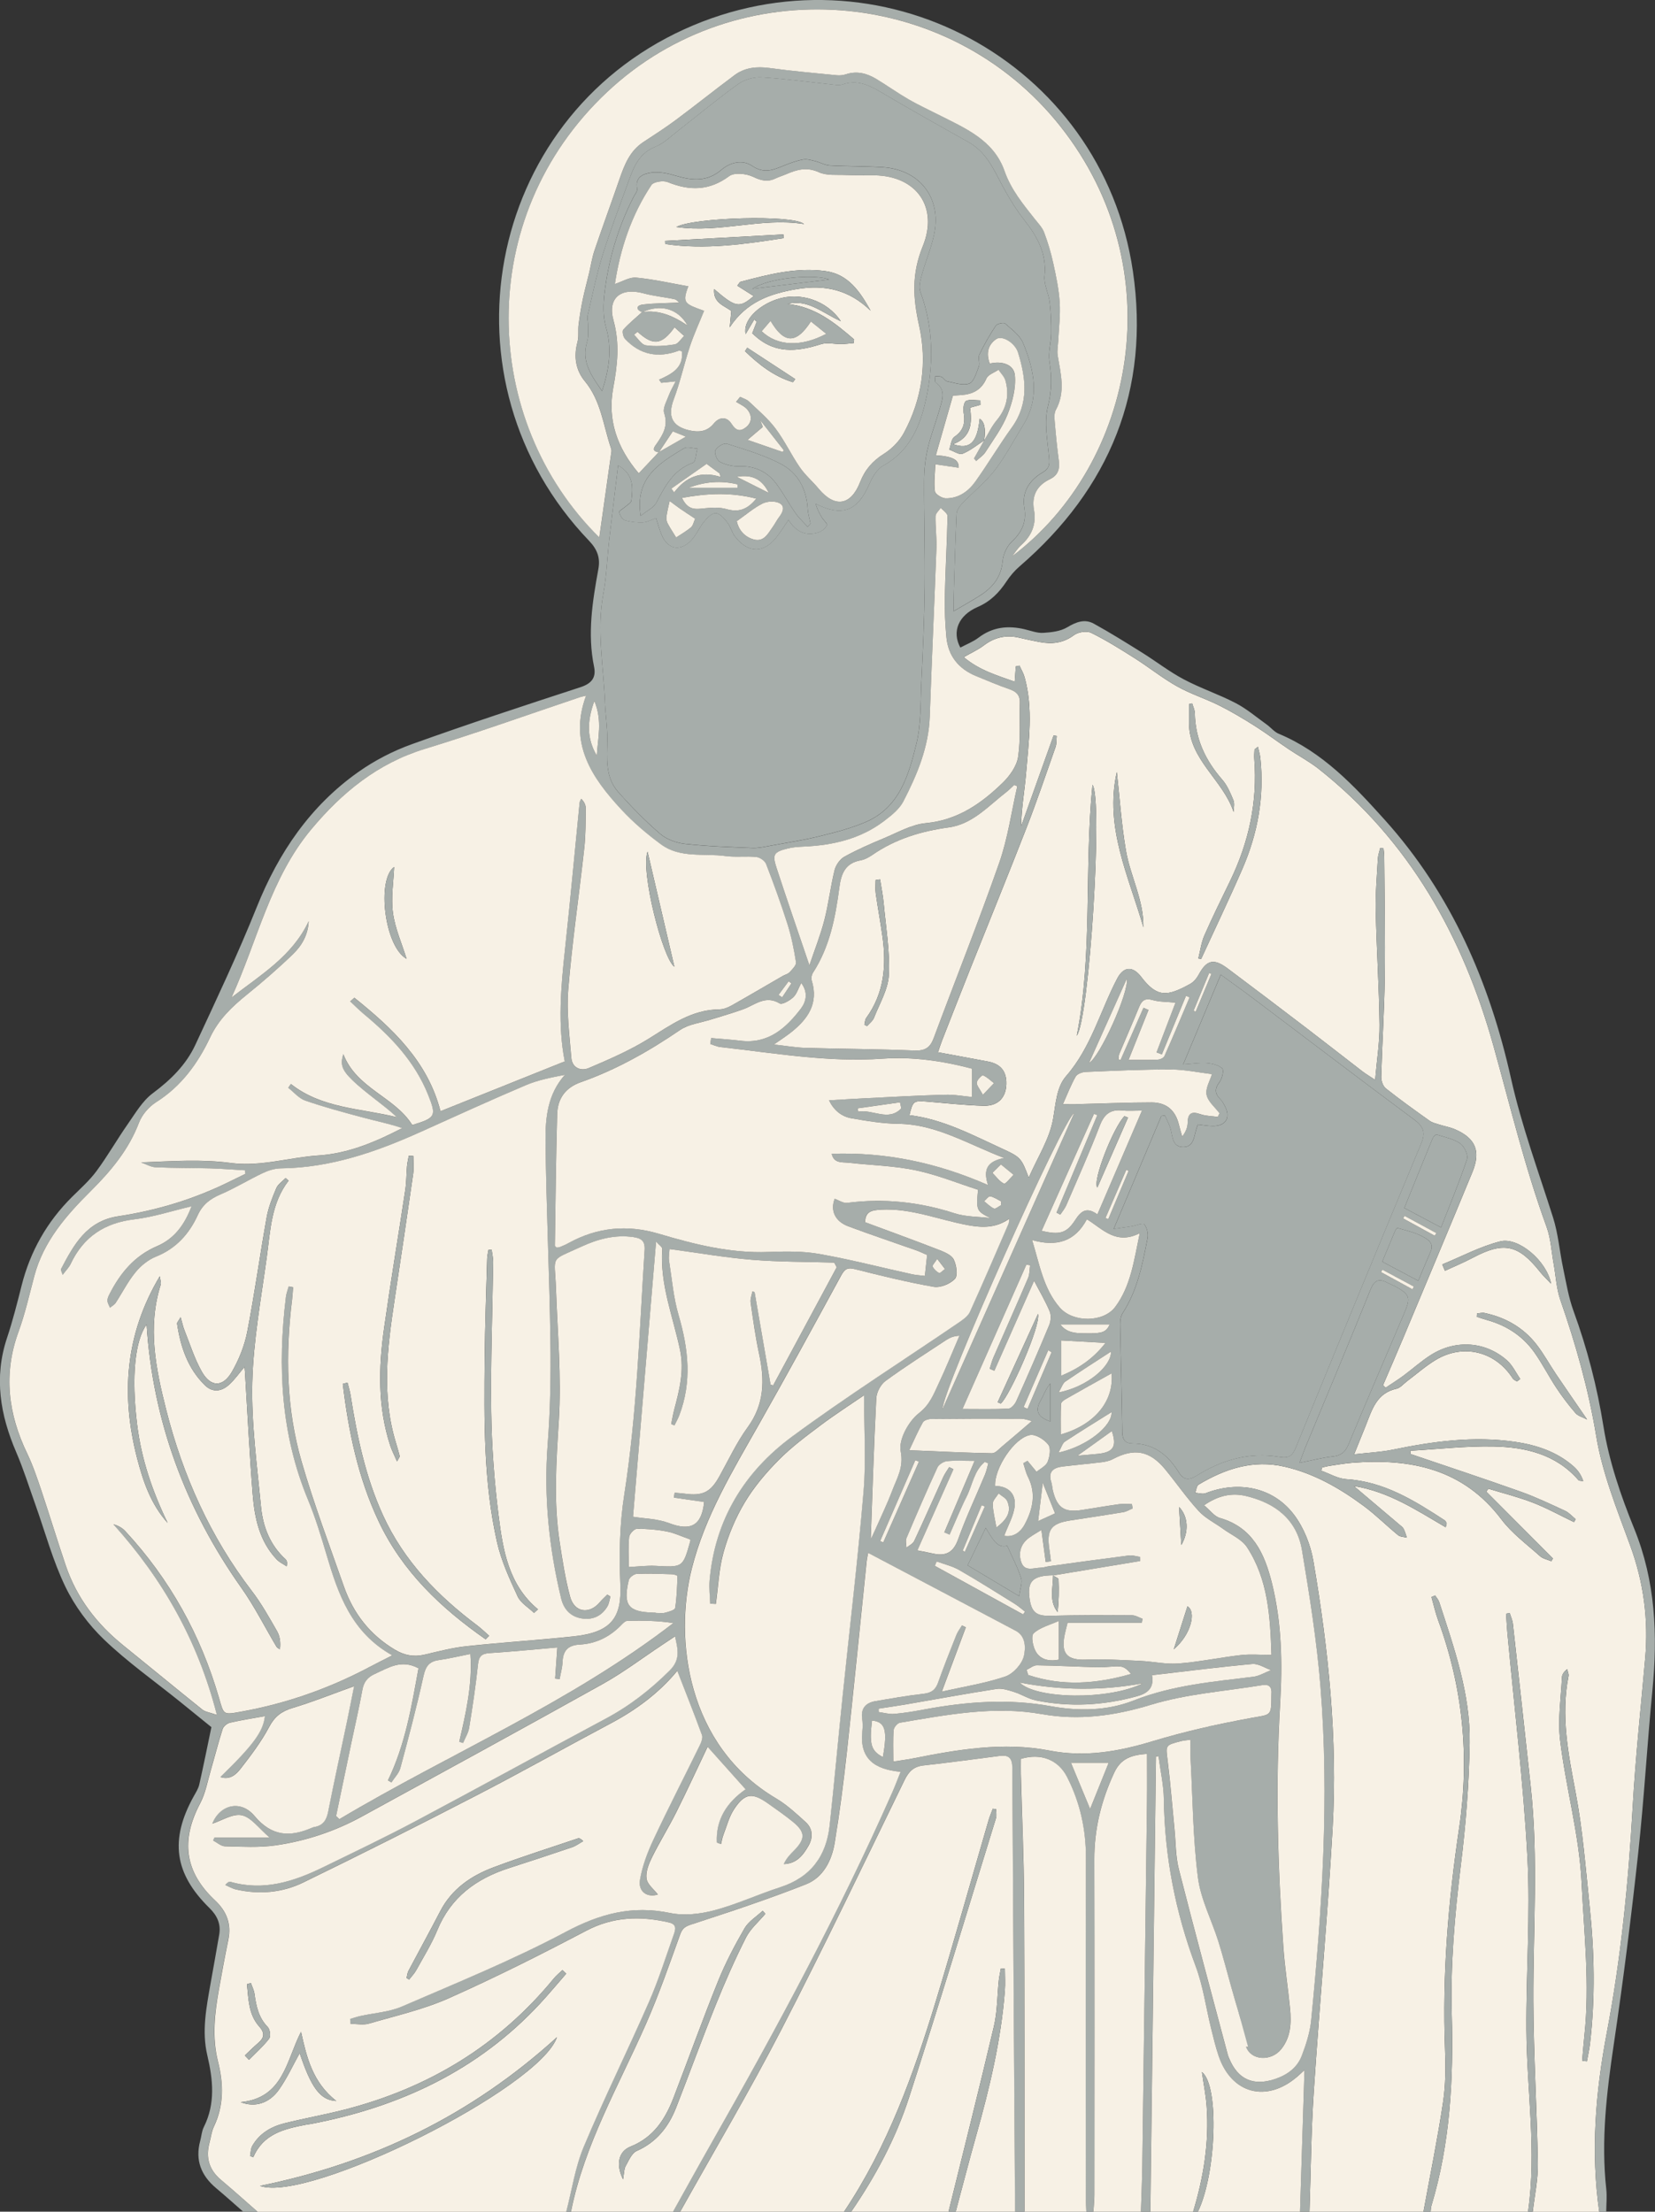 <?xml version="1.0" encoding="utf-8"?>
<svg xmlns="http://www.w3.org/2000/svg" id="Layer_2" viewBox="0 0 696.93 931.53">
  <rect x="0" y="0" width="696.93" height="931.53" fill="#333333" stroke="none"/>
  <defs>
    <style>
      .cls-1 {
        fill: #f7f1e5;
      }

      .cls-2 {
        fill: #a6adaa;
      }
    </style>
  </defs>
  <g id="Layer_1-2" data-name="Layer_1">
    <g>
      <path class="cls-1" d="M643.44,931.53h-41c.1-.83.08-1.69.32-2.47,7.94-26.33,9.33-53.35,8.59-80.59-.58-21.03,1.21-41.86,3.79-62.73,2.11-17.13,3.49-34.45,3.75-51.7.32-20.58-6.54-39.94-12.83-59.27-.33-1.01-1.14-1.86-1.72-2.78-.51.22-1.03.44-1.54.66.93,3.27,1.66,6.61,2.82,9.78,10.44,28.42,13.28,57.62,8.83,87.51-4.59,30.86-7.15,61.82-5.95,93.05.29,7.47.29,15.08-.82,22.43-2.31,15.43-5.45,30.74-8.25,46.11h-48c.57-16.81.69-33.64,1.8-50.42,2.43-37.06,5.85-74.06,7.94-111.13,2.13-37.75-1.74-75.24-8.09-112.43-1.16-6.81-4-14.02-8.12-19.5-8.75-11.66-23.37-14.53-37.28-9.12-1.24.48-2.9-.1-4.37-.19.46-1.18.57-2.93,1.42-3.44,11.17-6.68,22.97-10.6,36.2-7.56,12.44,2.85,23.24,9.07,33.33,16.54,5.07,3.75,9.56,8.27,14.45,12.28.92.76,2.48.74,3.74,1.08-.45-1.26-.78-2.58-1.39-3.75-.36-.7-1.13-1.21-1.76-1.75-6.17-5.24-12.36-10.47-19.19-16.25,14.84,2.39,26.51,10.28,38.69,17.38.25-1.13.45-1.49.36-1.73-.17-.44-.42-.96-.8-1.21-12.73-8.3-25.52-16.33-41.4-17.32-3.59-.22-7.06-2.33-10.59-3.58.14-.45.28-.91.41-1.36,1.11-.24,2.21-.55,3.33-.71,3.13-.46,6.25-1.03,9.4-1.27,24.65-1.91,46.7,2.58,62.75,23.87,4.44,5.89,10.66,10.46,16.23,15.45,1.24,1.11,3.16,1.46,4.77,2.15.23-.39.46-.77.69-1.16-9.35-9.38-18.7-18.76-28.05-28.14l.84-1.25c6.28,1.93,12.7,3.52,18.81,5.9,5.92,2.3,11.52,5.42,17.26,8.17.24-.41.48-.81.72-1.22-1.47-1.19-2.78-2.75-4.45-3.52-6.18-2.86-12.35-5.8-18.75-8.08-15.39-5.48-30.9-10.6-46.37-15.86-.02-.46-.03-.92-.05-1.38,11.71-.66,23.44-2.04,35.14-1.79,13.37.28,26.19,3.28,35.63,14.15.36.41,1.34.29,2.03.42-.91-2.71-2.34-4.67-4.12-6.23-7.02-6.14-15.5-8.95-24.54-10.28-17.42-2.56-34.53-.22-51.59,3.3-4.95,1.02-10.07,1.24-16.23,1.95,1.97-4.87,3.46-8.51,4.91-12.16,2.61-6.57,4.5-13.63,12.93-15.47,1.63-.36,2.97-2.07,4.44-3.17,3.99-2.99,7.77-6.35,12.01-8.92,11.66-7.07,25.22-3.67,32.52,7.79.36.56,1.16.83,1.76,1.24.46-.35.92-.71,1.39-1.06-1.85-2.65-3.27-5.78-5.62-7.85-9.05-7.99-21.63-8.84-32.04-2.24-4.06,2.58-7.67,5.86-11.55,8.73-2.42,1.78-4.97,3.37-7.46,5.05-.37-.35-.75-.71-1.12-1.06,2.92-6.82,5.89-13.62,8.75-20.47,9.65-23.05,19.33-46.08,28.85-69.18,3.67-8.89,1.42-14.3-7.2-18.08-2.11-.93-4.46-1.31-6.67-2.02-1.4-.45-2.94-.78-4.1-1.6-6.24-4.44-12.48-8.9-18.47-13.66-1.21-.96-1.97-3.26-1.92-4.91.39-13.94,1.31-27.88,1.49-41.82.22-16.97-.11-33.94-.22-50.91,0-1.15-.2-2.31-.3-3.46-.47-.03-.94-.07-1.41-.1-.34,1.48-.9,2.96-.98,4.45-.39,7.31-1.05,14.64-.89,21.95.34,15.99,1.4,31.96,1.6,47.94.09,7.37-1.13,14.76-1.85,23.28-2.65-1.76-4.06-2.58-5.33-3.56-7.79-6-15.52-12.07-23.33-18.04-11.12-8.49-22.26-16.96-33.47-25.34-5.85-4.38-8.83-3.58-12.17,2.64-.82,1.52-2.13,3.08-3.61,3.9-9.61,5.31-13.88,5.85-20.6-2.97-3.66-4.81-7.46-4.33-10.08.65-7.19,13.69-10.97,29.03-21.55,41.15-4.03,4.62-4.35,11.59-5.47,18.02-1.46,8.39-6.52,16.15-10.27,24.74-3.01-8.06-3.4-8.65-10.66-11.97-12.8-5.86-25.27-12.64-39.57-14.36,1.37-5.84,1.81-6.17,6.95-5.76,8.13.64,16.25,1.6,24.39,1.79,6.38.15,9.75-3.97,9.46-10.25-.23-4.97-3.09-7.5-7.72-8.37-6.84-1.29-13.69-2.55-21.07-3.92.71-2.04,1.19-3.59,1.78-5.09,4.01-10.23,8.01-20.47,12.08-30.68,7.82-19.63,15.82-39.19,23.48-58.89,4.34-11.17,8.19-22.53,12.16-33.84.51-1.45.36-3.13.52-4.7-.44-.07-.88-.15-1.32-.22-4.56,12.76-9.12,25.52-13.68,38.28.12-7.76,1.49-15.13,2.1-22.56,1.1-13.41,3.06-26.89-.63-40.24-.47-1.7-1.42-3.26-2.14-4.88-.52.1-1.05.21-1.57.31-.14,1.96-.28,3.91-.46,6.46-7.48-2.69-14.97-4.84-21.46-10.36,3.3-1.89,6.07-3.12,8.42-4.91,4.58-3.49,9.5-4.58,15.05-3.25,2.75.66,5.53,1.23,8.3,1.77,5.27,1.02,10.07.55,14.67-2.89,1.75-1.31,5.37-1.87,7.24-.94,6.35,3.13,12.39,6.93,18.38,10.73,6,3.81,11.58,8.32,17.76,11.8,5.64,3.17,11.93,5.14,17.74,8.04,5.18,2.59,10.17,5.58,15.07,8.68,4.88,3.09,9.5,6.58,14.3,9.8,4.13,2.78,8.58,5.12,12.47,8.19,38.29,30.24,60.88,70.81,73.69,116.8,7.1,25.5,13.25,51.21,22.34,76.13,1.79,4.91,2.05,10.39,2.99,15.61.91,5.05,1.14,10.34,2.8,15.13,6.51,18.74,11.86,37.6,15.11,57.33,2.59,15.76,8.79,31.03,14.33,46.18,5.68,15.52,7.74,31.26,6.29,47.61-1.85,20.9-4.09,41.77-5.27,62.71-1.79,31.81-4.91,63.43-10.86,94.74-4.75,25.03-6.84,50.15-3.21,75.52h-28c.76-6.76,2.26-13.53,2.15-20.28-.37-22.81-1.81-45.61-1.9-68.41-.11-30.13,2.17-60.29-1.1-90.38-2.48-22.84-4.96-45.69-7.51-68.53-.17-1.56-.88-3.06-1.33-4.59-.51.1-1.02.21-1.53.31.17,2.56.28,5.12.51,7.67,2.91,31.66,6.79,63.27,8.47,95,1.27,24.07-.58,48.29-.44,72.45.15,25.59,4.42,51.14.69,76.77ZM666.25,867.94c.67.08,1.33.17,2,.25.44-2.47,1.02-4.93,1.31-7.42,2.25-19.29,1.87-38.59-.16-57.85-1.68-16.04-2.9-32.2-5.91-48-3.1-16.31-6.27-32.37-2.98-48.97.18-.9-.36-1.94-.56-2.92-1.41,1.1-2.15,2.24-2.2,3.4-.41,8.79-1.81,17.72-.79,26.35,2.39,20.12,8.06,39.71,9.06,60.17,1.05,21.46,3.49,42.84,1.19,64.34-.38,3.54-.64,7.1-.95,10.64ZM453.43,436.22c5.25-6.76,11.13-99.94,6.61-105.68-3.54,35.74.19,71.05-6.61,105.68ZM504.62,403.69l1.2.18c5.79-12.61,11.79-25.12,17.32-37.84,6.49-14.9,9.35-30.51,7.6-46.79-.16-1.44-.61-2.85-1.02-4.7-1,.82-1.44,1.01-1.45,1.22-.08,1.31-.18,2.64-.08,3.94,1.41,18.06-2.31,35.08-10.16,51.31-3.7,7.64-7.47,15.25-10.87,23.02-1.32,3.01-1.72,6.43-2.54,9.67ZM481.48,390.54c.22-11.45-5.53-21.54-7.38-32.48-1.84-10.87-2.58-21.93-3.8-32.9-5.28,23.32,5.06,44.01,11.18,65.38ZM668.34,597.87c-4.74-6.91-9.01-13.06-13.19-19.26-2.69-4-5-8.27-7.93-12.09-5.58-7.28-13.14-11.63-22.08-13.52-1-.21-2.11.13-3.17.22-.03.46-.06.91-.09,1.37,1.35.44,2.68.94,4.05,1.31,8.33,2.26,15.26,6.71,20.24,13.76,3.35,4.74,5.98,9.98,9.19,14.83,2.46,3.72,5.17,7.31,8.09,10.68,1.11,1.27,3.12,1.76,4.89,2.7ZM607.33,532.55c.38.89.77,1.78,1.15,2.68,3.93-1.82,7.95-3.48,11.76-5.5,12.96-6.88,19.12-5.61,28.33,6.03,1.11,1.41,2.45,2.64,4.6,4.93-1.81-9.61-13.74-19.75-21.37-17.84-8.44,2.11-16.34,6.38-24.48,9.71ZM519.5,342c0-1.66.48-3.52-.1-4.94-1.25-3.04-2.59-6.25-4.71-8.68-7.06-8.08-11.36-17.13-11.54-28-.02-1.38-.72-2.75-1.11-4.12-.45.1-.89.2-1.34.3,0,2.71-.01,5.41,0,8.12.08,15.32,14.3,23.77,18.79,37.32Z"/>
      <path class="cls-2" d="M673.44,931.53c-3.63-25.37-1.54-50.49,3.21-75.52,5.94-31.31,9.07-62.93,10.86-94.74,1.18-20.94,3.42-41.81,5.27-62.71,1.45-16.35-.61-32.09-6.29-47.61-5.54-15.14-11.74-30.42-14.33-46.18-3.24-19.73-8.6-38.59-15.11-57.33-1.66-4.79-1.89-10.08-2.8-15.13-.94-5.22-1.2-10.7-2.99-15.61-9.08-24.92-15.24-50.64-22.34-76.13-12.81-45.99-35.39-86.56-73.69-116.8-3.89-3.07-8.34-5.41-12.47-8.19-4.79-3.23-9.42-6.71-14.3-9.8-4.89-3.1-9.89-6.09-15.07-8.68-5.8-2.9-12.1-4.87-17.74-8.04-6.18-3.47-11.76-7.99-17.76-11.8-5.99-3.8-12.03-7.61-18.38-10.73-1.87-.92-5.49-.36-7.24.94-4.6,3.44-9.41,3.9-14.67,2.89-2.78-.54-5.55-1.11-8.3-1.77-5.55-1.33-10.47-.24-15.05,3.25-2.35,1.79-5.12,3.02-8.42,4.91,6.49,5.52,13.97,7.68,21.46,10.36.18-2.55.32-4.5.46-6.46.52-.1,1.05-.21,1.57-.31.73,1.63,1.67,3.19,2.14,4.88,3.69,13.34,1.73,26.83.63,40.24-.61,7.43-1.98,14.81-2.1,22.56,4.56-12.76,9.12-25.52,13.68-38.28.44.07.88.15,1.32.22-.16,1.57-.01,3.25-.52,4.7-3.96,11.31-7.81,22.67-12.16,33.84-7.66,19.69-15.66,39.26-23.48,58.89-4.07,10.21-8.07,20.45-12.08,30.68-.59,1.5-1.07,3.05-1.78,5.09,7.38,1.37,14.23,2.63,21.07,3.92,4.64.87,7.49,3.4,7.72,8.37.29,6.28-3.08,10.41-9.46,10.25-8.14-.2-16.26-1.15-24.39-1.79-5.14-.4-5.57-.07-6.95,5.76,14.3,1.72,26.77,8.5,39.57,14.36,7.26,3.32,7.65,3.91,10.66,11.97,3.76-8.6,8.82-16.36,10.27-24.74,1.12-6.44,1.44-13.41,5.47-18.02,10.57-12.12,14.35-27.47,21.55-41.15,2.62-4.99,6.41-5.47,10.08-.65,6.72,8.83,10.98,8.28,20.6,2.97,1.48-.82,2.79-2.37,3.61-3.9,3.33-6.22,6.32-7.02,12.17-2.64,11.2,8.38,22.35,16.85,33.47,25.34,7.81,5.97,15.54,12.04,23.33,18.04,1.27.98,2.68,1.79,5.33,3.56.72-8.52,1.95-15.91,1.85-23.28-.2-15.99-1.26-31.96-1.6-47.94-.16-7.31.5-14.63.89-21.95.08-1.5.64-2.97.98-4.45.47.03.94.07,1.41.1.11,1.15.3,2.31.3,3.46.11,16.97.44,33.94.22,50.91-.18,13.95-1.1,27.88-1.49,41.82-.05,1.65.71,3.95,1.92,4.91,6,4.76,12.23,9.22,18.47,13.66,1.16.83,2.7,1.16,4.1,1.6,2.21.71,4.56,1.1,6.67,2.02,8.62,3.79,10.86,9.19,7.2,18.08-9.53,23.1-19.2,46.13-28.85,69.18-2.86,6.84-5.83,13.64-8.75,20.47.37.35.75.71,1.12,1.06,2.49-1.68,5.05-3.27,7.46-5.05,3.89-2.86,7.49-6.15,11.55-8.73,10.4-6.6,22.99-5.76,32.04,2.24,2.35,2.08,3.77,5.21,5.62,7.85-.46.35-.92.71-1.39,1.06-.6-.41-1.41-.68-1.76-1.24-7.3-11.45-20.86-14.86-32.52-7.79-4.25,2.57-8.02,5.93-12.01,8.92-1.47,1.1-2.8,2.81-4.44,3.17-8.43,1.84-10.32,8.9-12.93,15.47-1.45,3.66-2.94,7.29-4.91,12.16,6.16-.71,11.28-.93,16.23-1.95,17.06-3.52,34.16-5.86,51.59-3.3,9.04,1.33,17.52,4.14,24.54,10.28,1.78,1.56,3.21,3.52,4.12,6.23-.69-.13-1.67,0-2.03-.42-9.44-10.86-22.26-13.87-35.63-14.15-11.69-.24-23.42,1.13-35.14,1.79.02.46.03.92.05,1.38,15.46,5.26,30.98,10.38,46.37,15.86,6.4,2.28,12.57,5.22,18.75,8.08,1.67.77,2.98,2.32,4.45,3.52-.24.41-.48.81-.72,1.22-5.74-2.76-11.34-5.87-17.26-8.17-6.11-2.38-12.53-3.96-18.81-5.9l-.84,1.25c9.35,9.38,18.7,18.76,28.05,28.14-.23.39-.46.77-.69,1.16-1.61-.7-3.53-1.04-4.77-2.15-5.57-4.99-11.79-9.56-16.23-15.45-16.05-21.29-38.1-25.78-62.75-23.87-3.15.24-6.27.81-9.4,1.27-1.12.17-2.22.47-3.33.71-.14.45-.28.91-.41,1.36,3.53,1.24,7,3.35,10.59,3.58,15.89.99,28.67,9.02,41.4,17.32.38.25.63.76.8,1.21.09.24-.11.6-.36,1.73-12.18-7.1-23.85-14.99-38.69-17.38,6.83,5.78,13.01,11.01,19.19,16.25.63.54,1.4,1.05,1.76,1.75.61,1.18.94,2.49,1.39,3.75-1.26-.34-2.82-.32-3.74-1.08-4.89-4.01-9.39-8.53-14.45-12.28-10.09-7.47-20.89-13.69-33.33-16.54-13.23-3.04-25.03.89-36.2,7.56-.86.51-.97,2.27-1.42,3.44,1.47.09,3.13.68,4.37.19,13.91-5.42,28.54-2.55,37.28,9.12,4.11,5.49,6.95,12.69,8.12,19.5,6.34,37.18,10.21,74.67,8.09,112.43-2.09,37.08-5.51,74.07-7.94,111.13-1.1,16.77-1.23,33.61-1.8,50.42h-4c.63-19.87,1.25-39.74,1.88-59.65-.94.85-1.98,1.86-3.08,2.81-12.93,11.11-27.71,7.18-33.1-8.88-1.27-3.78-2.2-7.68-3.16-11.56-2.15-8.73-3.37-17.79-6.49-26.15-8.51-22.74-13.05-46.06-13.39-70.32-.08-6.04-1.46-12.06-2.25-18.09-.35.04-.71.07-1.06.11-.78,63.91-1.57,127.83-2.35,191.74h-4c.2-6.49.49-12.98.58-19.47.69-51.11,1.34-102.22,1.98-153.34.08-6.58.01-13.15.01-20.02-6.42.48-10.96,1.82-13.78,7.87-5.45,11.69-8.44,23.72-8.41,36.64.11,47.13.05,94.25.03,141.38,0,2.32-.27,4.63-.41,6.95h-3c-.08-1.99-.23-3.99-.23-5.98-.01-47.64-.1-95.27.06-142.91.04-12.1-2.45-23.42-7.92-34.17-3.68-7.23-10.94-10.23-19.47-7.65,0,2.08-.05,4.22,0,6.37.46,17.48,1.26,34.96,1.35,52.44.23,43.97.15,87.94.19,131.91h-4c-.41-62.31-.85-124.62-1.16-186.93-.02-3.93-1.34-5.55-5.23-5.05-10.72,1.38-21.43,2.84-32.18,4.03-4.16.46-6.21,2.53-8.02,6.24-17.13,35.18-33.99,70.51-51.95,105.27-13.37,25.88-28.26,50.99-42.47,76.44h-3c5.53-9.88,10.99-19.8,16.59-29.64,27.27-47.94,53.42-96.46,75.72-146.96,1.24-2.8,2.3-5.68,3.51-8.68-11.01-1.02-17.49-5.48-16.09-17.43.19-1.64.12-3.35-.11-4.99-.62-4.39,1.57-6.63,5.58-7.32,6.72-1.15,13.45-2.35,20.22-3.1,3.27-.36,5.06-1.6,6.16-4.69,2.4-6.75,5.05-13.4,7.7-20.06.57-1.44,1.57-2.71,2.37-4.06.54.27,1.09.54,1.63.8-3.24,8.68-6.48,17.36-10.12,27.1,9.77-2.22,18.55-3.56,26.81-6.41,3.33-1.15,7.03-5.28,7.78-8.68.66-3,.98-8.21-3.42-10.54-20.65-10.95-41.33-21.83-62.18-32.83-.23,1.28-.51,2.41-.63,3.55-2.78,26.83-5.42,53.67-8.35,80.48-1.39,12.73-3.02,25.45-5.11,38.08-1.23,7.47-4.8,14.61-12.03,17.46-15.74,6.21-31.84,11.54-47.93,16.8-2.67.87-4.08,1.48-5.08,4.25-4.59,12.66-8.99,25.43-14.41,37.75-11.45,26.02-25.96,50.78-31.6,79.12h-2c2.38-9.13,3.73-18.7,7.35-27.31,8.63-20.57,18.54-40.6,27.48-61.04,4.06-9.28,7.1-19.02,10.5-28.58.74-2.08,1.23-4.16-2.09-4.93-12.05-2.78-23.46-2.48-34.88,3.53-18.99,10-38.2,19.68-57.8,28.39-10.71,4.76-22.38,7.4-33.7,10.7-2.37.69-5.12.1-7.69.1-.06-.69-.12-1.38-.18-2.07,1.43-.42,2.85-.91,4.31-1.23,5.84-1.3,12.09-1.64,17.48-3.98,23.21-10.05,46.73-19.61,69.01-31.46,14.34-7.63,27.95-11.27,43.91-7.96,5.91,1.23,12.69.45,18.62-1.12,9.46-2.51,18.46-6.71,27.8-9.73,12.78-4.13,19.38-13.05,20.79-26,1.96-18.04,3.59-36.12,5.44-54.18,2.97-28.83,6.44-57.61,8.84-86.48,1.11-13.34.19-26.84.19-40.53-5.72,3.93-12.12,8.03-18.18,12.58-6.12,4.6-12.33,9.22-17.69,14.62-5.35,5.4-10.41,11.37-14.3,17.86-3.89,6.49-6.9,13.73-8.96,21.01-1.98,7.01-2.24,14.51-3.25,21.8-.8-.04-1.59-.08-2.39-.12-.1-3.25-.53-6.53-.25-9.75,2.19-25.53,14.62-45.76,34.7-60.57,22.89-16.89,46.97-32.17,70.48-48.22,1.7-1.16,3.66-2.58,4.46-4.35,5.57-12.29,10.87-24.69,16.24-37.07.2-.46.16-1.02.32-2.15-5.64,3.95-11.28,3.78-16.94,2.79-12.4-2.17-24.23-7.34-37.23-6.6-3.99.23-6.4.83-6.57,5.26,10.51,3.91,20.97,7.72,31.35,11.75,2.24.87,5.11,2.11,6.01,3.98,1.15,2.38,1.83,6.73.49,8.15-2.01,2.14-6.18,3.82-9.01,3.33-11.14-1.94-22.15-4.68-33.13-7.44-3.07-.77-4.28-.06-5.75,2.65-11.45,21.07-22.94,42.11-34.76,62.97-11,19.43-22.6,38.48-28.15,60.5-7.49,29.73-2.08,74.57,35.47,96.78,4.53,2.68,8.51,6.4,12.45,9.96,3.12,2.82,3.19,6.59,1.18,10.09-2.25,3.92-5,7.49-10.36,7.63.99-2.3,2.57-3.96,4.19-5.58,4.99-5.01,4.97-7.93-.45-12.3-3.36-2.72-6.93-5.2-10.46-7.7-6.56-4.63-9.71-4.31-14.16,2.39-2.14,3.22-3.14,7.23-4.56,10.91-.48,1.23-.67,2.58-.99,3.87-.59-.23-1.18-.45-1.77-.68-.46-9.66,4.21-16.9,12.13-22.41-5.49-6.15-10.79-12.08-16.01-17.91-4.42,9.27-8.65,18.49-13.19,27.56-3.2,6.4-7.02,12.49-10.18,18.9-1.37,2.78-2.75,6.15-2.37,9.01.33,2.46,3.15,4.58,4.78,6.74-4.34,1.44-8.41-1.11-7.52-6.22,1-5.78,3.16-11.5,5.66-16.85,6.28-13.4,13.08-26.57,19.58-39.87.62-1.27,1.29-3.06.86-4.21-3.28-8.98-6.82-17.87-10.39-27.06-7.56,9.22-17.2,16.41-28.03,22.16-18.83,9.99-37.41,20.45-56.34,30.24-24.25,12.54-48.63,24.85-73.19,36.79-8.85,4.31-18.59,5.14-28.35,2.89-1.54-.36-2.96-1.23-4.44-1.87.94-1.13,1.62-1.48,2.16-1.32,13.97,4,26.68-.1,39.04-6.14,13.02-6.36,26.12-12.6,38.91-19.4,26.77-14.22,53.31-28.87,80.04-43.16,10.1-5.4,18.9-12.22,27.01-20.33,4.6-4.59,3.44-8.81,2.23-14.37-2.05,1.37-3.67,2.45-5.29,3.53-8.33,5.52-16.34,11.61-25.04,16.47-33.73,18.85-67.67,37.34-101.56,55.91-11.36,6.23-23.57,10.29-36.33,12.12-6.99,1-14.21.56-21.32.39-1.68-.04-3.33-1.59-4.99-2.45.19-.4.39-.8.58-1.2h23.28c-4.64-3.93-7.79-8.54-11.76-9.41-3.77-.83-8.39,2.25-12.45,3.55,3.19-7.95,11.9-10.29,17.8-3.25,7.26,8.67,14.99,8.97,24.21,4.96.3-.13.63-.25.95-.3,3.64-.59,5.14-2.85,5.84-6.39,2.48-12.58,5.24-25.11,7.87-37.67,1.04-4.98,2.02-9.98,3.08-15.27-9.02,3.25-17.33,6.61-25.88,9.17-4.64,1.39-7.54,3.54-9.88,7.95-3.33,6.26-7.67,12.04-12.06,17.66-1.81,2.32-4.41,4.88-8.51,3.5,13.96-13.57,18.06-19.16,18.75-25.66-4.95.9-9.86,1.65-14.68,2.76-1.2.28-2.73,1.51-3.1,2.64-1.83,5.69-3.28,11.5-4.96,17.24-1.39,4.73-2.25,9.78-4.51,14.07-8.27,15.66-6.52,28.87,6.23,40.85,4.9,4.6,7,9.93,5.62,16.63-1.41,6.85-2.68,13.73-3.91,20.61-1.82,10.21-3.04,20.42-.43,30.72,2.34,9.26,2.53,18.43-1.73,27.35-.99,2.07-1.24,4.48-1.85,6.73-1.69,6.24-.23,11.44,4.8,15.68,5.22,4.39,10.28,8.95,15.42,13.44h-6c-3.77-3.28-7.47-6.64-11.31-9.84-6.36-5.31-8.98-11.8-6.77-19.99.52-1.93.63-4.05,1.51-5.79,4.97-9.9,3.88-20.02,1.47-30.26-2.39-10.18-.37-20.2,1.38-30.21,1.21-6.89,2.49-13.76,3.65-20.65.75-4.47-.89-7.98-4.13-11.16-14.83-14.55-16.74-28.77-6.61-47.04.89-1.6,1.94-3.22,2.33-4.95,1.89-8.39,3.58-16.83,5.11-24.18-4.64-3.76-9.04-7.35-13.46-10.91-10.63-8.57-21.86-16.5-31.68-25.91-6.59-6.31-12.39-14.12-16.35-22.32-5.32-11.02-8.52-23.06-12.66-34.66-2.63-7.35-4.96-14.83-8.04-21.99-6.73-15.66-9.44-31.45-3.89-48.11,2.42-7.26,4.3-14.71,6.17-22.13,3.64-14.42,10.7-26.83,21.24-37.31,3.54-3.52,7.35-6.89,10.3-10.88,4.7-6.37,8.63-13.31,13.18-19.81,3.19-4.56,6.16-9.72,10.48-12.94,7.55-5.62,14.03-11.97,17.95-20.41,8.9-19.16,17.96-38.29,25.81-57.89,9.22-23.04,22.58-42.73,42.9-57.08,6.84-4.83,14.58-8.82,22.46-11.65,23.5-8.45,47.24-16.25,70.99-24,4.69-1.53,6.69-4.02,5.74-8.62-2.87-13.89-.67-27.51,1.81-41.14.85-4.67-.37-8.21-3.95-11.95-64.38-67.25-43.82-177.18,40.12-215.4,81.6-37.15,175.94,13.29,188.93,101.93,7.3,49.81-9.63,91.43-47.79,124.35-2.09,1.81-3.96,4.01-5.48,6.32-3.1,4.7-6.75,8.4-12.1,10.72-8.08,3.5-10.96,10.33-7.3,17.1,2.57-1.37,5.38-2.44,7.68-4.19,5.95-4.52,12.43-5.18,19.42-3.52,2.59.61,5.25,1.66,7.81,1.51,3.44-.21,7.27-.65,10.12-2.36,3.78-2.26,7.37-3.62,11.2-1.5,6.93,3.82,13.65,8.02,20.36,12.22,5.89,3.68,11.43,8,17.54,11.24,7.05,3.74,14.72,6.28,21.8,9.97,4.65,2.42,8.74,5.92,13.04,9,1.75,1.25,3.2,3.13,5.12,3.93,18.46,7.69,31.74,21.92,44.63,36.25,27.99,31.12,44.14,68.45,53.14,108.79,4.49,20.12,11.58,39.25,17.75,58.75,2.18,6.9,2.75,14.31,4.26,21.44,1.26,6,2.26,12.15,4.34,17.87,5.78,15.85,9.94,31.92,12.62,48.68,2.35,14.64,7.29,29.12,12.91,42.93,9.04,22.22,9.95,44.9,7.69,68.24-2.22,22.87-3.51,45.83-6,68.67-2.92,26.8-6.28,53.57-10.24,80.23-3.03,20.34-5.44,40.59-3.18,61.17.34,3.11,0,6.3-.02,9.45h-3ZM414.4,185.54c1.73-2.84,3.15-5.93,5.25-8.45,4.21-5.04,5.44-10.61,3.72-16.78-.47-1.66-1.92-3.05-2.92-4.57-1.75,1.2-4.37,2.02-5.09,3.68-2.11,4.84-5.75,6.63-10.57,6.99-1.28.09-2.56.18-3.54.25-2.47,8.63-4.82,16.83-7.18,25.08,7.54.59,9.71,2.05,9.6,5.27-3.24-.47-6.54-.96-9.83-1.44-.14,3.8-.67,7.65-.18,11.36.16,1.22,2.95,2.95,4.55,2.97,5.39.07,9.57-2.93,12.54-7.12,5.29-7.45,9.98-15.34,15.32-22.75,7.26-10.08,5.95-20.71,2.61-31.51-1.27-4.1-6.69-7.43-9.22-5.68-3.43,2.38-4.34,5.98-2.7,10.31,4.97-1.25,10.09.31,10.56,4.8.56,5.42-1.02,11.44-3.09,16.65-2.24,5.63-6.01,10.68-9.31,15.86-.94,1.47-2.57,2.49-3.89,3.72-.3-.35-.6-.71-.9-1.06,1.44-2.55,2.88-5.11,4.32-7.66,0,0-.08.09-.08.09ZM270.41,131.52c-3.23-1.4-1.97-2.97.29-3.24,5.09-.59,10.26-.57,15.3-.8-.23-.18-1.01-1.23-1.98-1.44-4.31-.94-8.76-1.31-12.99-2.47-9.57-2.62-15.33,1.89-12.69,11.4,2.71,9.73,1.65,18.88-.12,28.45-2.47,13.36,1.58,25.16,10.75,35.95,3-3.18,5.69-6.04,8.38-8.89,3.63-2.08,7.26-4.16,11.48-6.57-2.24-.9-3.84-1.54-5.54-2.22-2.09,3.14-3.99,6-5.88,8.85-3.56-.53-1.69-2.49-.81-3.77,2.68-3.87,4.8-7.52,3.06-12.74-.69-2.06,1.07-5.03,1.97-7.49.7-1.92,1.78-3.7,2.88-5.91-2.57.26-4.33.44-6.09.62l-.91-1.31c5.48-2.41,10.49-5.14,9.58-11.97-.63-.14-.99-.36-1.24-.26-8.64,3.24-16.32,1.85-22.68-4.96-.79-.85-1.28-3.25-.73-3.87,2.4-2.69,5.24-4.98,7.91-7.41,7.19-1.11,13.34,1.71,19.2,5.68-4.05-7.27-11.52-9.22-19.15-5.62ZM443.48,663.48c-1,.05-2,.04-2.99.15-5.87.68-7.68,3.02-7,9.01.74,6.44,2.91,8.05,8.79,7.89,11.47-.31,22.96-.26,34.44-.21,1.47,0,2.94.97,4.41,1.49-.09.55-.19,1.09-.28,1.64h-31.27c-.53,2.18-.93,3.61-1.23,5.07-1.66,8,1.07,10.8,8.96,10.48,7.58-.3,15.21.19,22.81.53,5.42.24,10.89,1.51,16.24,1.1,8.77-.68,17.45-2.54,26.21-3.54,4.03-.46,8.16-.08,12.86-.08-.53-16.07-1.37-31.72-10.3-45.35-2.19-3.35-6.65-5.23-10.1-7.74-3.42-2.49-7.42-4.44-10.23-7.49-5.06-5.5-9.32-11.72-14.08-17.51-6.54-7.97-13.07-9.14-22.1-4.36-1.42.75-3.14,1.11-4.76,1.31-5.44.68-10.92,1.14-16.36,1.8-3.86.47-6.28,2.13-4.78,6.61.36,1.09.37,2.3.64,3.42,1.76,7.32,4.82,9.42,12.12,8.3,5.26-.81,10.51-1.73,15.79-2.46,1.77-.24,3.59-.04,5.39-.04.11.61.21,1.22.32,1.83-1.32.54-2.6,1.35-3.97,1.58-7.39,1.23-14.8,2.33-22.2,3.46-8.28,1.27-10.17,3.89-8.88,12.33.25,1.62.43,3.26.64,4.88-.73.1-1.47.2-2.2.31-.58-4.32-1.16-8.64-1.81-13.49-1.78,1.11-3.63,2.11-5.29,3.35-3.51,2.62-4.49,6.42-3.18,10.26,1.4,4.12,5.28,2.3,8.26,2.27,1.15-.01,2.28-.46,3.43-.62,11.21-1.53,22.41-3.09,33.64-4.51,1.51-.19,3.12.37,4.68.59,0,.58.01,1.16.02,1.74-12.23,2.02-24.47,4.05-36.7,6.07l.07-.07ZM121.56,541.86l1.85.35c-.14,1.72-.22,3.45-.43,5.16-2.85,23.05-2.46,46.04,4.04,68.4,5.15,17.73,11.68,35.07,17.8,52.51,3.99,11.38,11.03,20.38,21.55,26.63,4,2.38,7.91,3.06,12.39,2.02,5.83-1.36,11.68-2.91,17.61-3.54,15.07-1.61,30.2-2.55,45.27-4.16,15.95-1.7,20.15-8.03,19.56-21.82-.54-12.59-.29-25.44,1.66-37.86,5.36-34.18,6.35-68.65,8.57-103.05.25-3.83-1.46-4.95-4.72-5.43-7.74-1.14-14.96.82-21.82,3.98-13.79,6.35-11.29,3.31-10.79,17.81.64,18.45,2.36,37,1.21,55.35-1.08,17.2-2.28,34.21.34,51.29,1.19,7.72,2.35,15.51,4.4,23.03,1.82,6.72,8.12,7.57,12.56,2.26.94-1.12,2.05-2.1,3.08-3.14.45.27.9.54,1.35.8-.42,1.42-.57,2.99-1.31,4.22-2.25,3.75-5.7,5.58-10.09,5.12-5.11-.53-8.21-3.73-9.35-8.48-5.12-21.34-7.36-42.89-5.69-64.9,1.1-14.57,1.37-29.25,1.16-43.86-.42-27.97-1.75-55.93-2.06-83.9-.11-9.74.84-19.75,8.19-27.93-5.65,1.11-11.26,2.15-16.38,4.32-14.87,6.31-29.57,13.02-44.29,19.67-18.81,8.49-38.05,15.18-59.03,15.42-2.55.03-5.26.88-7.59,1.99-5.99,2.84-11.68,6.37-17.76,8.97-4.39,1.88-7.57,4.3-9.6,8.75-3.64,7.95-9.14,14.08-17.62,17.48-3.26,1.31-6.37,3.85-8.62,6.6-3.22,3.93-5.53,8.6-8.34,12.88-.54.83-1.56,1.34-2.37,2-.38-.98-1.03-1.94-1.07-2.93-.04-.93.45-1.94.9-2.82,4.5-8.82,10.49-16.1,19.93-20.13,7.38-3.16,11.68-9.14,14.59-16.81-8.52,2-16.2,4.54-24.08,5.48-12.57,1.5-21.45,7.39-26.84,18.78-.69,1.47-1.93,2.68-3.36,4.6-.47-1.5-.86-2.07-.71-2.36,5.41-10.28,10.79-20.31,24.15-22.32,16.54-2.49,32.44-7.38,47.46-14.89,2.02-1.01,4.05-1.98,6.08-2.97-.06-.49-.13-.99-.19-1.48-4.9-.28-9.79-.68-14.69-.82-7.65-.22-15.31-.11-22.95-.46-2.07-.1-4.09-1.34-6.13-2.06,12.9-.5,25.45-1.39,37.67.23,12.81,1.71,24.7-2.36,37.06-3.16,12.45-.8,24-5.68,35.23-11.51-5.49-1.9-11-2.98-16.41-4.43-8.18-2.2-16.38-4.4-24.38-7.15-2.7-.93-4.81-3.55-7.19-5.4.37-.54.74-1.07,1.11-1.61,13.15,10.38,29.44,10.21,44.62,14-2.95-2.85-6.16-5.19-9.25-7.66-3.25-2.59-6.58-5.13-9.55-8.03-4.38-4.29-5.09-6.49-3.74-10.89,5.62,14.58,21.6,17.9,29.03,29.86,9.85-2.97,10.26-3.74,6.72-12.63-5.6-14.07-15.66-24.59-27.06-34.07-2.02-1.68-3.87-3.57-5.8-5.36.59-.52,1.17-1.03,1.76-1.55,16.07,12.89,30.89,26.8,36.28,47.8,17.66-7.08,34.84-13.96,52.31-20.97-2.96-15.21-1.62-31.26.13-47.37,2.24-20.51,4.09-41.06,6.13-61.58.06-.56.45-1.09.68-1.64,1.42,1.37,1.97,2.81,1.94,4.24-.09,5.49-.04,11.02-.64,16.46-2.19,19.86-5.12,39.66-6.75,59.57-.78,9.51.52,19.23,1.29,28.82.34,4.27,4.05,5.71,7.39,4.28,8.51-3.64,17.12-7.35,24.96-12.21,9.4-5.82,18.23-12.37,29.95-12.49,1.74-.02,3.63-.77,5.19-1.64,7.19-4.03,14.28-8.24,21.41-12.37,1.01-.58,2.3-.85,3.04-1.65,1.14-1.22,2.86-2.93,2.67-4.17-.83-5.4-1.92-10.82-3.56-16.02-2.7-8.56-5.79-17.02-9.03-25.39-.52-1.35-2.61-2.78-4.11-2.93-4.29-.44-8.71.18-12.97-.4-9.12-1.25-19.07,1.01-27.13-4.9-5.99-4.39-11.75-9.3-16.79-14.75-12.35-13.36-22.26-27.8-14.81-47.88-1.3.3-1.93.4-2.52.59-21.79,7.31-43.44,15.08-65.41,21.81-19.84,6.07-34.87,18.39-47.79,33.86-17.28,20.7-22.69,47.08-33.62,70.89,12.09-9.46,25.6-17.35,32.53-32.18-.26,5.76-2.93,10.31-6.64,13.91-6.21,6.01-12.78,11.67-19.49,17.11-6.27,5.08-11.81,10.39-15.39,17.96-5.16,10.93-12.14,20.58-22.75,27.26-3.05,1.92-5.94,5.3-7.21,8.65-4.34,11.4-11.82,20.34-20.28,28.75-10.35,10.29-19.88,21.16-23.78,35.78-2.1,7.88-3.88,15.9-6.67,23.54-6.49,17.76-4.35,34.63,3.7,51.29,2.38,4.92,4.14,10.17,5.88,15.37,3.55,10.57,6.77,21.25,10.35,31.8,4.63,13.64,13.08,24.59,24.22,33.59,11.13,8.99,22.15,18.12,33.31,27.06,1.21.97,3.05,1.15,6.09,2.22-8.02-31.48-22.92-57.33-43.58-80.3,2.08.6,3.75,1.54,4.99,2.88,18.8,20.28,31.84,43.85,39.51,70.35,2.04,7.05,1.64,7.09,9.22,5.72,19.01-3.43,37.01-9.74,54.07-18.79,2.85-1.51,5.74-2.95,9.64-4.94-17.26-9.7-22.75-25.76-27.64-42.27-2.32-7.82-4.68-15.68-7.81-23.2-11.47-27.61-12.89-56.24-9.34-85.44.18-1.5.77-2.96,1.17-4.44ZM253.54,164.71c2.99-9.19,4.28-17.72,1.66-26.82-1.29-4.49-1.18-9.62-.63-14.34,1.65-14.17,5.68-27.71,12.17-40.47.6-1.18,1.81-2.54,1.59-3.58-1.08-5.15,2.95-6.35,6.03-6.79,3.39-.48,7.15.41,10.55,1.42,6.73,1.99,13.04,2.43,18.77-2.5,3.94-3.39,9.08-4.44,13-1.77,5.05,3.44,8.96,1.74,13.46-.1,2.61-1.07,5.31-2.05,8.07-2.55,1.64-.3,3.5.3,5.2.71,2.03.5,3.97,1.68,6,1.79,7.48.41,15,.28,22.48.76,14.61.94,23.92,11.84,21.82,26.27-.94,6.46-3.78,12.64-5.51,19.01-.62,2.28-1.4,5.07-.65,7.09,5.8,15.74,5.74,31.68,1.85,47.68-2.58,10.6-7.19,19.94-17.47,25.64-2.6,1.44-4.59,4.81-5.84,7.73-4.89,11.41-11.48,13.95-22.62,8.29.57,2.05,1.52,3.92,2.59,5.73.7,1.19,2.48,2.72,2.19,3.32-.64,1.3-2.15,2.57-3.57,3.02-5.25,1.67-9.43-.15-12.63-5.26-1.77,2.58-3.17,4.8-4.74,6.89-5.4,7.21-12.18,7.33-17.73.21-1.4-1.8-1.92-4.27-3.32-6.07-1.28-1.64-3.17-3.8-4.86-3.86-1.62-.06-3.64,2.02-4.94,3.61-2.18,2.66-3.47,6.18-5.96,8.44-4.65,4.23-9.47,2.84-11.89-2.94-.94-2.24-1.54-4.62-2.33-7.02-2.06.71-3.76,1.72-5.49,1.79-2.56.1-5.24-.16-7.67-.9-1.08-.33-2.08-2.12-2.35-3.41-.12-.56,1.72-1.5,2.62-2.32.89-.81,2.38-1.6,2.48-2.53.62-5.44,1.16-11.01-5.57-14.85-1.29,10.73-2.57,21.02-3.75,31.33-.87,7.6-1.1,15.31-2.49,22.8-2.85,15.34.11,30.49.7,45.72.2,5.27,1.07,10.53,1,15.79-.11,7.71-.99,15.65,4.57,21.91,5.51,6.21,11.35,12.2,17.64,17.61,2.73,2.35,6.83,3.84,10.47,4.25,9.43,1.04,18.94,1.36,28.42,1.73,2.62.1,5.28-.53,7.89-1,6.82-1.24,13.69-2.3,20.4-3.95,6.55-1.61,13.18-3.32,19.36-5.96,14.28-6.1,18.16-19.74,21.38-32.92,2.07-8.44,1.71-17.51,2.13-26.32.63-13.31,1.24-26.63,1.39-39.96.16-14.79-.32-29.58-.27-44.37.02-4.54.48-9.16,1.49-13.58,1.29-5.66,3.46-11.11,5.04-16.71,1.1-3.91,2.91-8.04-1.65-11.28-.45-.32-.13-1.73-.17-2.63.89.08,1.89-.07,2.66.29.87.41,1.45,1.68,2.3,1.84,3.13.59,6.72,1.94,9.34.94,2-.76,3.05-4.56,4.04-7.19.55-1.46-.46-3.56.18-4.91,2.03-4.22,4.36-8.32,6.94-12.22.58-.88,3.31-1.52,3.92-.98,2.82,2.48,6.26,4.99,7.61,8.26,4.69,11.34,7.17,22.99.07,34.49-3.94,6.38-7.41,13.11-11.97,19.02-3.99,5.17-9.26,9.33-13.81,14.09-1.12,1.17-2.24,2.89-2.31,4.4-.56,11.98-.87,23.97-1.24,35.95-.05,1.68,0,3.36,0,4.99,4.23-2.5,7.84-4.49,11.3-6.72,5.26-3.39,8.76-7.78,9.35-14.47.25-2.86,1.83-6.22,3.91-8.17,4.3-4.03,6.21-8.4,5.23-14.22-1.16-6.84,2.23-11.66,7.75-14.92,2.71-1.6,2.9-3.21,2.66-6.05-.63-7.25-2.2-14.95-.49-21.73,1.68-6.64,1.64-12.55.63-19.03-.58-3.74.7-7.73.74-11.61.05-4.41-.09-8.85-.62-13.22-.45-3.74-2.54-7.51-2.17-11.08.96-9.46-3.02-16.5-8.57-23.59-4.55-5.8-8.2-12.41-11.6-18.99-2.9-5.62-6.17-10.58-11.82-13.76-12.27-6.9-24.56-13.77-36.67-20.94-5.21-3.08-10.2-5.52-16.43-3.37-1.47.51-3.3.13-4.95-.05-9.74-1.01-19.45-2.4-29.21-2.95-3.22-.18-7.12.94-9.74,2.82-8.62,6.18-16.77,13.01-25.16,19.53-3.14,2.44-6.14,5.44-9.72,6.88-6.59,2.63-8.97,8.05-11.08,13.91-3.82,10.61-7.87,21.15-11.21,31.9-2.58,8.3-4.27,16.89-6.26,25.37-.25,1.08.2,2.32.18,3.48-.04,2.49.35,5.15-.37,7.44-2.63,8.35,1.78,14.28,6.29,20.83ZM469.01,517.56c3.32-.47,5.43-.74,7.52-1.08,1.85-.3,4.73-1.54,5.3-.85,1.16,1.43,1.77,4,1.4,5.87-2.12,10.94-4.24,21.91-10.47,31.53-.83,1.28-1.09,3.13-1.06,4.71.25,15.15.7,30.29.89,45.44.04,3.17,1.29,4.77,4.29,4.78,8.97.02,14.95,4.83,19.4,12.01,2.11,3.4,4.21,3.67,7.66,1.52,10.62-6.63,22.21-10,34.77-7.88,3.97.67,5.5-.36,6.96-3.93,17.44-42.68,34.97-85.33,52.72-127.89,2.01-4.81,1.09-7.28-2.94-10.28-22.59-16.78-44.95-33.85-67.42-50.79-4.45-3.36-8.99-6.58-13.97-10.22-5.3,12.66-10.27,24.53-15.82,37.79,4.23-.28,7.11-.8,9.92-.55,2.29.2,5.01.8,6.52,2.27.79.78-.02,4.24-1.14,5.71-2.17,2.85-1.99,4.95.42,7.33.81.8,1.36,1.89,1.89,2.92,2.46,4.77.35,8.27-5.08,8.28-2.1,0-4.2-.41-6.36-.64-.34,1.02-.58,1.63-.75,2.25-.89,3.15-1.1,7.29-5.48,7.23-4.4-.06-4.39-4.13-5.18-7.36-.5-2.04-1.6-3.94-2.44-5.9-.5.06-1.01.12-1.51.18-6.49,15.37-12.98,30.75-20.06,47.53ZM252.38,226.39c1.8-12.73,3.47-24.51,5.12-36.28.07-.47-.07-1.01-.23-1.47-3.22-9.51-4.15-19.83-10.94-28.05-3.91-4.73-4.79-10.43-3.14-16.54.63-2.33.17-4.94.48-7.39.45-3.55,1.04-7.1,1.76-10.61.77-3.71,1.78-7.36,2.66-11.05.76-3.19,1.23-6.47,2.28-9.56,3.4-10.04,7.07-19.99,10.52-30,2.08-6.04,4.33-11.88,10.02-15.61,4.69-3.08,9.42-6.12,13.91-9.47,8.25-6.14,16.27-12.59,24.52-18.73,4.36-3.25,9.36-3.74,14.76-3,9.36,1.27,18.78,2.11,28.19,3.04,1.3.13,2.72,0,3.95-.4,4.68-1.55,8.91-.38,12.89,2.03,4.55,2.77,8.91,5.86,13.51,8.53,3.98,2.31,8.18,4.24,12.29,6.33,11.28,5.73,23.48,10.64,28.11,23.87,2.73,7.81,7.73,13.86,12.67,20.11,1.44,1.83,3.19,3.6,3.99,5.71,1.61,4.24,2.9,8.63,3.87,13.06,1.19,5.44,2.34,10.95,2.7,16.48.34,5.32-.36,10.71-.61,16.07-.1,2.1-.58,4.26-.24,6.28,1.29,7.7,3.37,15.34-.79,22.9-.73,1.32-.6,3.27-.46,4.89.46,5.47.98,10.94,1.72,16.38.48,3.54-.27,6.2-3.69,7.85-5.47,2.64-7.85,6.92-6.76,13.03,1.06,5.93-.92,10.75-5.38,14.75-1.52,1.36-2.61,3.19-3.9,4.81,52.18-39.35,67.68-121.4,20.43-181.11-47.1-59.52-135.92-66.1-190.84-14.57-56.58,53.09-53.11,138.61-3.35,187.7ZM299.1,439.71l.35-2.51c4.11.36,8.24.61,12.34,1.12,11.64,1.44,19.11-5.2,25.43-13.48,2.23-2.91,3.22-6.79.18-10.86-1.27,2.39-1.9,4.67-3.37,6.04-1.51,1.4-4.65,3.24-5.7,2.6-6.02-3.62-10.33.58-15.25,2.4-4.48,1.65-9.1,2.9-13.66,4.36-4.39,1.4-9.39,1.93-13.05,4.43-13.12,8.96-26.82,16.7-41.81,21.98-6.55,2.31-9.76,6.97-9.94,13.47-.52,18.45-.69,36.92-.97,55.38,0,.23.38.47.65.78.45-.05.97.01,1.4-.16,1.23-.5,2.46-1.03,3.63-1.67,12.15-6.68,24.67-7.95,38.1-3.96,15,4.46,30.17,8.29,46.11,7.67,7.13-.28,14.44-.4,21.42.83,13.09,2.3,25.99,5.66,38.98,8.53,1.84.41,3.75.49,5.51.71.35-3.26.64-5.86.95-8.8-1.51-.65-2.98-1.39-4.52-1.94-9.57-3.39-19.21-6.6-28.72-10.16-5.55-2.08-7.59-6.7-5.68-11.56,1.75.61,3.6,1.93,5.24,1.71,15.45-2.01,30.43-.4,45.27,4.39,4.74,1.53,10.02,1.38,15.05,2-5.85-2.94-6.01-3.22-5.2-11.92-8.64-2.76-17.32-6.34-26.34-8.21-9.23-1.91-18.81-2.1-28.23-3.17-2.69-.3-6.11.35-7.05-3.76,22.72-.78,44.2,3.66,65.84,13.17-2.22-6.76-.21-10.04,6.81-11.4-15.67-6-28.65-14.2-44.49-14.4-6.61-.08-13.26-1.18-19.8-2.32-4.49-.78-7.64-3.69-9.48-7.58,5.47-.31,10.23-.62,14.99-.85,11.26-.54,22.52-1.2,33.79-1.5,4.11-.11,8.24.67,11.39.95v-11.94c-12.49-3.29-25-5.09-37.7-4.19-22.97,1.62-45.5-2.38-68.15-4.89-1.47-.16-2.89-.85-4.33-1.3ZM310,169.25c.57-.7,1.13-1.39,1.7-2.09,1.24.63,2.72,1,3.68,1.92,3.85,3.66,8,7.14,11.16,11.34,3.87,5.16,6.65,11.12,10.32,16.45,2.24,3.26,5.36,5.91,7.91,8.97,6.77,8.14,13.55,7.16,17.44-2.77,2.03-5.18,5.23-8.93,10.03-11.94,3.37-2.11,6.55-5.37,8.43-8.86,7.63-14.14,9.85-29.69,6.41-45.05-2.62-11.72-3.26-21.8,1.52-33.5,6.66-16.33-2.44-29.66-20.43-29.88-4-.05-8,.05-11.99-.13-3.81-.17-8.05.33-11.32-1.17-5.07-2.32-9.26-1.11-13.73.81-1.53.66-3.14,1.14-4.64,1.85-3.31,1.57-6,.84-9.34-.74-2.86-1.35-7.86-1.9-10.05-.28-8.4,6.22-16.67,6.25-25.87,2.53-1.91-.77-5.97-.18-6.9,1.22-8.47,12.74-13.15,26.95-15.38,41.69,3.17-1.02,6.17-2.97,8.96-2.7,7.41.72,14.72,2.4,21.97,3.67-2.71,7.09-1.48,7.41,6.63,10.32-2,4.96-4.26,9.85-5.95,14.93-2.45,7.37-4.08,15.04-6.81,22.3-2.64,7-.89,11.35,6.42,13.09,3.97.95,7.57.67,10.42-2.82,2.46-3.01,5.56-2.94,7.49.1,1.82,2.87,3.54,3.39,5.96,1.54,2.75-2.1,2.73-4.99.76-7.49-1.15-1.45-3.16-2.23-4.78-3.31ZM501.34,732.73c-1.91.28-3.05.35-4.14.63-6.63,1.72-6.34,1.7-5.52,8.28,1.2,9.57,1.93,19.2,2.88,28.8.55,5.63.45,11.43,1.83,16.86,6.65,26.1,13.7,52.11,20.61,78.14.13.48.34.94.52,1.4,3.61,8.91,10.14,11.9,19.31,8.84,5.15-1.72,9.39-4.76,11.33-9.84,1.82-4.77,3.45-9.81,3.94-14.86,4.6-46.8,7.72-93.7,3.92-140.7-1.55-19.22-4.6-38.36-7.78-57.39-2.16-12.96-11.38-19.94-23.7-22.82-6-1.4-11.71-.11-17.54,3.93,2.57,2.13,4.32,4.67,6.61,5.32,13.89,3.97,18.84,14.96,21.94,27.33,4.22,16.82,4.49,33.99,3.48,51.17-2.01,34.16-1.02,68.28,1.38,102.37.61,8.63,1.97,17.21,2.81,25.83.59,6.07.29,12.11-3.78,17.11-4.22,5.18-12.58,4.79-14.74-1.05,1.48.11,2.73.08,3.93.31,5.84,1.15,9.14-.58,10.17-6.38.72-4.04.68-8.31.33-12.42-.77-9.12-2.55-18.2-2.83-27.32-.88-28.13-1.34-56.28-1.71-84.43-.05-4.08-1.37-5.53-5.2-4.96-6.58.99-13.15,2.08-19.74,3.02-3.96.56-5.62,2.46-5.48,6.66.41,12.15.02,24.35.77,36.47.87,13.95,2.37,27.76,9.01,40.66,3.43,6.66,4.79,14.38,7.15,21.6,1.78,5.44,3.67,10.84,5.47,16.27.13.39-.1.9-.17,1.36-.67.62-1.34,1.25-2.01,1.87-.72-1.62-1.6-3.19-2.13-4.87-1.38-4.4-2.61-8.85-3.87-13.29-1.8-6.35-3.41-12.75-5.39-19.04-2.83-9-7.42-17.72-8.59-26.9-2.08-16.47-2.19-33.19-3.08-49.8-.14-2.59-.02-5.19-.02-8.16ZM352.35,533.73c-.34-.65-.69-1.29-1.03-1.94-11.57-.36-23.17-.25-34.69-1.2-11.48-.94-22.87-2.94-34.67-4.52-.08,1.67-.44,3.34-.2,4.92,1.2,7.7,1.86,15.58,4.03,23.01,4.14,14.13,5.64,28.04.27,42.11-.56,1.46-1.35,2.83-2.03,4.24-.46-.19-.91-.37-1.37-.56.42-2.04.75-4.1,1.28-6.1,2.18-8.23,4.27-16.38,2.45-25.08-2.96-14.11-8.59-27.77-7.49-42.62.06-.75-1.33-1.62-2.61-3.07-3.32,39.68-6.55,78.17-9.71,115.91,4.92.8,10.36.83,15.12,2.66,9.23,3.54,13.79,1.06,14.83-8.88-4.25-.61-8.5-1.23-12.74-1.84.11-.68.21-1.37.32-2.05,1.38.12,2.76.19,4.13.38,7.72,1.05,10.96-.58,14.67-7.22,3.9-6.98,7.29-14.34,11.96-20.76,7.07-9.7,7.18-19.91,4.8-30.91-1.55-7.14-2.53-14.41-3.56-21.65-.21-1.47.47-3.06.74-4.6.3.07.61.14.91.22,2.25,12.99,4.49,25.99,6.74,38.98.36.13.71.25,1.07.38,8.93-16.6,17.86-33.21,26.79-49.81ZM325.89,439.92c5.12.56,9.2,1.29,13.29,1.41,15.3.44,30.62.48,45.91,1.12,4.45.19,6.61-1.2,8.11-5.24,9.18-24.65,18.93-49.09,27.62-73.9,3.63-10.35,5.12-21.45,7.58-32.21-.45-.16-.89-.33-1.34-.49-1.07.98-2.07,2.05-3.21,2.93-7.58,5.88-14.27,13.58-24.36,14.95-11.6,1.58-22.38,4.86-32.07,11.54-1.49,1.03-3.21,2.01-4.95,2.31-6.49,1.14-8.24,5.58-8.99,11.36-1.65,12.59-4.03,25.01-11.11,35.97-.56.86-.84,2.3-.55,3.24,3.04,9.75-1.67,16.34-8.79,21.96-2.02,1.59-4.2,2.98-7.13,5.04ZM141.53,764.88c.46.44.92.89,1.38,1.33,46.61-27.76,97.03-48.92,140.66-82.6-6.6-1.02-13-1.1-19.41-.93-.93.02-1.94,1.14-2.71,1.93-4.75,4.86-10.56,7.69-17.26,8.05-5.06.27-7.1,2.57-7.29,7.38-.1,2.41-.8,4.8-1.23,7.2-.63-.09-1.26-.17-1.89-.26.3-4.27.6-8.55.92-13.09-9.81.84-19.21,1.77-28.64,2.38-3.32.22-4.41,1.45-4.77,4.78-.94,8.93-2.28,17.83-3.72,26.69-.36,2.2-1.69,4.25-2.57,6.37-.53-.17-1.06-.34-1.59-.51,2.75-11.97,5.58-23.92,4.69-36.98-4.94.98-9.12,1.99-13.37,2.59-4.14.58-5.52,2.78-6.41,6.81-2.87,12.98-6.27,25.85-9.73,38.69-.59,2.18-2.47,4.01-3.75,6-.49-.28-.98-.56-1.47-.84,7.33-15.1,9.99-31.35,12.87-47.22-7.29-3.93-12.73-.18-18.45,2.41-3.04,1.37-4.56,3.36-5.17,6.64-1.39,7.53-3.11,15-4.68,22.5-2.14,10.22-4.27,20.45-6.4,30.68ZM340.86,406.62c2.23-6.64,4.68-12.78,6.31-19.12,1.78-6.91,2.58-14.07,4.29-21.01.52-2.13,2.23-4.6,4.1-5.63,5.34-2.96,10.98-5.43,16.64-7.78,5.79-2.41,11.61-5.8,17.65-6.37,13.41-1.27,23.38-8.24,32.42-17.03,2.96-2.88,5.88-6.96,6.46-10.84,1.12-7.51.51-15.26.73-22.91.09-3.23-1.56-4.67-4.44-5.66-4.72-1.62-9.31-3.6-13.93-5.49-7.44-3.04-11.84-8.53-12.56-16.56-.5-5.62-.77-11.28-.65-16.92.25-11.31.92-22.61,1.14-33.92.02-1.14-1.84-2.32-2.83-3.48-.77,1.17-2.18,2.33-2.21,3.52-.1,4.48.53,8.99.37,13.47-.86,23.6-1.97,47.19-2.8,70.78-.45,13.01-5.34,24.63-11.13,35.87-1.72,3.34-5.14,6.03-8.26,8.38-9.91,7.49-21.48,10.11-33.66,10.67-2.32.11-4.69.24-6.91.82-5.7,1.47-6.41,2.48-4.62,8,4.35,13.39,8.98,26.69,13.9,41.23ZM376.19,741.95c3.37-.53,5.66-.81,7.92-1.26,19.16-3.79,38.36-7.16,57.93-3.36,14.83,2.88,28.95.41,43.23-3.92,13.63-4.13,27.63-7.27,41.65-9.83,8.27-1.51,8.44-.63,8.46-9.12,0-.33,0-.67.02-1,.27-2.77-.9-4.19-3.73-3.72-15.72,2.59-31.92,3.66-47.02,8.29-15.29,4.68-30.38,6.69-45.71,3.97-20.43-3.62-40.1.25-59.93,3.57-1.08.18-2.6,1.97-2.69,3.11-.33,4.1-.13,8.25-.13,13.28ZM547.25,616.12c5.33-1.05,9.61-2.19,13.96-2.66,3.42-.37,5.26-1.8,6.59-4.98,7.76-18.57,15.73-37.06,23.61-55.58,2.7-6.34,2.23-7.71-3.76-11.03-1.02-.56-2.13-.94-3.16-1.49-3.61-1.96-5.65-1.48-7.4,2.86-8.87,22.07-18.12,43.99-27.23,65.97-.8,1.94-1.49,3.93-2.62,6.92ZM434.62,522.29c3.11,10.08,4.74,20.49,11.66,28.44,5.61,6.44,18.4,6.31,23.33-.26,6.54-8.72,7.89-19.37,10.34-31.06-9.98,5.04-15.46-1.67-22.26-5.88-4.99,9.42-12.77,11.68-23.07,8.76ZM366.67,648.33c.44-.94,1.09-2.23,1.67-3.55,2.49-5.63,5.19-11.18,7.36-16.93,1.98-5.25,4.9-9.72,3.56-16.61-.94-4.83,3.32-12.63,7.66-16.01,4.59-3.57,6.14-7.86,8.24-12.29,3.16-6.68,5.92-13.56,8.85-20.35-2.42.11-4.06.8-5.52,1.77-8.61,5.68-17.32,11.22-25.64,17.3-2.03,1.48-3.73,4.75-3.86,7.29-1.02,19.87-1.62,39.76-2.34,59.39ZM447.61,465.02c3.15,0,5.27.04,7.39,0,9.97-.23,19.93-.67,29.89-.68,6.4,0,10.13,3.4,11.59,9.57.38,1.61.88,3.19,1.33,4.79,1.62-2.06,2.27-3.94,2.3-5.84.08-4.02,1.71-4.85,5.39-3.57,2.28.8,4.85.78,7.29,1.13.25-.5.5-1,.75-1.5-1.93-2.59-4.93-4.98-5.47-7.83-.52-2.77,1.49-6.02,2.28-8.68-5.64-.67-11.48-1.93-17.33-1.95-11.96-.04-23.93.54-35.88,1.04-1.46.06-3.56.83-4.19,1.94-2,3.51-3.45,7.33-5.36,11.59ZM435.47,539.45c-5.66,12.81-11.19,25.33-16.73,37.86-.66-.28-1.32-.56-1.97-.84.53-1.61.93-3.27,1.6-4.82,4.85-11.14,9.8-22.23,14.58-33.41.69-1.61.58-3.56.85-5.35-.52-.1-1.04-.19-1.56-.29-8.85,19.98-17.69,39.97-26.92,60.81,7.17,0,13.28.17,19.36-.15,1.17-.06,2.7-1.82,3.29-3.14,4.76-10.63,9.41-21.32,13.88-32.08.69-1.67.88-4.09.2-5.7-1.77-4.24-4.13-8.24-6.57-12.91ZM462.12,511.49c6.33-14.75,12.33-28.72,18.77-43.72-3.55,0-5.84.21-8.08-.04-5.04-.57-7.76,1.39-9.64,6.28-4.35,11.34-9.34,22.43-14.14,33.59-.62,1.43-1.68,2.67-2.54,4-.53-.29-1.06-.58-1.59-.86,5.73-13.69,11.46-27.38,17.19-41.07-.47-.19-.93-.37-1.4-.56-7.33,16.37-14.65,32.74-22.06,49.28,7.63,1.87,10.55.99,14.18-4.59,2.33-3.58,4.7-5.68,9.31-2.31ZM410.4,615.33c-4.75,0-8.26-.27-11.68.13-1.45.17-3.4,1.42-3.99,2.7-4.52,9.83-8.81,19.76-13.02,29.73-.48,1.13-.03,2.66,0,4,1.12-.94,2.71-1.65,3.27-2.84,4.17-8.89,8.1-17.89,12.18-26.83.68-1.5,1.69-2.85,2.55-4.27l1.79.91c-4.98,11.19-9.96,22.39-15.2,34.17,2.65.53,4.71.93,6.75,1.36,5.34,1.14,8.47-.55,10.44-6.09,3.29-9.24,7.53-18.14,11.3-27.2.63-1.51.93-3.15,1.38-4.73-.49-.2-.98-.4-1.47-.6-4.56,3.7-5.21,9.73-7.68,14.65-2.62,5.21-4.79,10.64-7.15,15.97-.74-.32-1.48-.64-2.22-.95,4.06-9.58,8.12-19.16,12.75-30.08ZM485.12,705.56c1.08,5.69-2.31,7.76-6.42,8.89-14.01,3.85-28.22,4.64-42.48,1.71-3.19-.65-6.1-2.57-9.24-3.57-2.35-.74-4.98-1.62-7.3-1.26-12.81,1.99-25.56,4.35-38.33,6.55-3.77.65-7.57,1.18-11.35,1.76.01.48.02.96.03,1.44,2.19.29,4.42.96,6.57.77,4.3-.38,8.58-1.12,12.83-1.9,17.62-3.26,35.15-4.59,53.06-1.34,11.63,2.11,23.77,2.01,35.01-2.43,16.22-6.41,33.25-7.89,50.25-9.96,2.58-.32,5.01-1.84,7.51-2.81-2.63-.91-5.36-2.81-7.89-2.58-13.88,1.26-27.72,3.04-42.24,4.72ZM606.84,516.98c3.72-9.55,7.69-19.02,10.93-28.74.59-1.78-1.14-5.43-2.88-6.64-2.84-1.96-6.56-2.68-9.96-3.73-.36-.11-1.37.92-1.65,1.6-4.02,9.78-7.97,19.59-11.91,29.32,5.24,2.78,9.9,5.24,15.47,8.19ZM434.51,598.53c-1.16-.25-2.9-.95-4.63-.96-12.62-.06-25.23-.03-37.85.1-1.18.01-2.93.55-3.41,1.41-1.98,3.5-3.57,7.22-5.72,11.74,12.39.5,23.61,1.07,34.83,1.28,1.42.03,2.95-1.79,4.29-2.91,4.11-3.43,8.15-6.95,12.49-10.65ZM430.91,616.26c.59-.33,1.19-.65,1.78-.98,1.36,1.65,2.72,3.29,3.81,4.61,1.59-1.36,3.94-2.44,4.66-4.2.89-2.18,1.46-5.72.29-7.22-1.67-2.14-5.27-4.46-7.62-4.08-6.69,1.08-15.24,14.14-14.78,21.46,5.44.01,8.75,3.22,8.26,8.32-.4,4.24-2.82,8.29-4.44,12.67,3.65.7,6.75-1.3,8.64-4.8,3.44-6.38,4.92-13.06,1.36-20.05-.91-1.78-1.32-3.82-1.96-5.74ZM340.08,221.86c.41-.43.82-.87,1.23-1.3-.41-2.09-1.08-4.16-1.19-6.27-.46-8.32-4.14-15.15-11.29-18.89-7.14-3.73-15.05-6.06-22.77-8.52-1.27-.4-4.1,1.34-4.81,2.78-.55,1.11.63,4.18,1.86,4.83,2.37,1.25,5.34,1.99,8.03,1.89,6.58-.24,11.81,2.17,15.66,7.24,3,3.94,5.32,8.39,8.16,12.47,1.46,2.1,3.4,3.86,5.12,5.77ZM264.78,659.99c4.12-.2,7.72-.69,11.29-.49,11.5.62,11.5.72,14.58-10.28.12-.43.02-.93.02-.83-3.47-1.21-6.61-2.73-9.92-3.37-4.12-.8-8.38-1.16-12.57-1.1-1.15.02-3.11,2.12-3.24,3.42-.42,4.06-.16,8.19-.16,12.64ZM495.01,422.3c-3.77-.38-6.83-.29-9.64-1.09-3.17-.91-4.56.16-5.69,2.92-2.7,6.63-5.6,13.17-8.36,19.77-.29.69-.23,1.53-.33,2.3.29.08.59.17.88.25,3.21-7.33,6.43-14.66,9.64-21.99.71.31,1.41.62,2.12.93-2.71,6.77-5.42,13.54-8.39,20.99,4.7,0,8.5.1,12.28-.07.99-.05,2.48-.72,2.83-1.5,3.64-8.2,7.09-16.48,10.59-24.74-.51-.22-1.01-.43-1.52-.65-3.39,8.22-6.79,16.45-10.18,24.67-.74-.28-1.48-.56-2.22-.84,2.63-6.9,5.26-13.81,7.98-20.95ZM396.89,593.54c18.36-41.28,36.72-82.56,55.49-124.77-4.41,1.94-55.53,116.44-55.49,124.77ZM276.06,679.21v.11c1.33,0,2.72.26,3.97-.07,1.55-.4,4.13-1.1,4.27-1.99.72-4.43.82-8.97.98-13.48,0-.23-1.46-.73-2.25-.75-4.96-.15-9.94-.37-14.89-.15-1.2.05-3.1,1.52-3.37,2.64-2.48,10.56-.27,13.38,10.29,13.68.33,0,.66,0,1,0ZM407.47,659.29c7.12,4.26,14.05,8.4,21.68,12.96.41-3.11,1.48-5.6.85-7.56-1.42-4.47-3.66-8.68-5.86-13.64-4.43,1.26-6.33-3.36-9.06-7.5-2.59,5.36-4.89,10.11-7.61,15.74ZM468.09,578.43c-6.54,3.66-13,7.24-19.42,10.9-.79.45-1.86,1.31-1.89,2.03-.18,4.19-.09,8.39-.09,12.83,14.48-4.12,22.47-14.24,21.39-25.75ZM582.08,531.4c5.23,2.77,10,5.3,15.16,8.04,1.71-4.04,3.39-8.17,5.18-12.24,1.68-3.8-1.42-5.38-3.62-6.53-3.2-1.68-6.88-2.45-10.4-3.49-.19-.06-.81.98-1.06,1.57-1.79,4.25-3.55,8.51-5.26,12.65ZM269.79,217.27c2.61-2.12,5.45-3.4,6.61-5.58,3.72-6.98,7.16-13.82,15.4-16.76,1.18-.42,1.27-3.92,1.86-6-1.91-.08-4.29-.94-5.65-.12-10.14,6.19-20.78,12.22-18.23,28.46ZM432.28,703.31c.23.71.45,1.43.68,2.14,14.32,4.83,28.67,3.8,43.3-.42-1.31-1.69-2.82-2.99-4.42-3.11-3.13-.24-6.31.37-9.47.29-8.59-.21-17.18-.7-25.77-.82-1.43-.02-2.89,1.24-4.33,1.91ZM310.25,219.51c.73,3.4,3,6.56,7.14,7.7,4.33,1.19,6.03-2.5,8.03-5.29.97-1.34,1.69-2.86,2.7-4.17,1.59-2.06,2.61-4.62,0-5.89-1.91-.93-5.08-.76-7.03.22-3.7,1.87-6.93,4.67-10.84,7.43ZM446.89,579.41c8-3.28,13.88-7.65,18.64-13.82-6.6-.36-12.48-.68-18.64-1.02v14.83ZM318.49,210c-10.99-2.8-20.84-2.21-31.3-.31,2.57,5.51,6.01,4.74,9.58,4.38,3.03-.3,6.3-.48,9.15.34,4.95,1.42,8.67.37,12.57-4.42ZM450.99,742.46c2.91,7.03,5.45,13.16,8.06,19.45,2.66-6.62,5.23-13,7.82-19.45h-15.88ZM445.88,682.69c-3.97,1.82-8.06,2.79-10.65,5.3-1.19,1.15-.24,5.86,1.17,8.02,2.22,3.4,6.2,3.7,9.48,3.02v-16.33ZM292.73,218.47c-2.42-1.6-4.35-2.83-6.22-4.13-1.54-1.07-3.02-2.22-4.52-3.33-.46,2.14-1.02,4.27-1.33,6.44-.13.94.02,2.08.45,2.92,1.08,2.07,2.39,4.02,3.61,6.01,2.11-1.4,4.35-2.64,6.26-4.28.9-.77,1.14-2.29,1.75-3.63ZM430.82,679.96c.29-.37.58-.74.87-1.11-1.48-1.14-2.88-2.41-4.46-3.39-7.74-4.81-15.44-9.68-23.34-14.21-2.89-1.66-6.29-2.42-9.46-3.59-.25.62-.51,1.24-.76,1.86,12.39,6.82,24.78,13.64,37.16,20.45ZM445.8,586.48c12.36-2.45,22.24-11.26,22.03-17.22-6.1,3.98-12.74,8.22-19.25,12.65-1.04.71-1.46,2.33-2.79,4.57ZM445.72,611.82c12.4-2.69,22.8-11.58,22.34-17.06-6.34,3.98-13.05,8.08-19.61,12.41-1.05.7-1.45,2.39-2.73,4.65ZM474.51,412.18c-5.15,11.5-10.3,23-15.89,35.47,4.33-2.15,16.86-29.48,15.89-35.47ZM314.79,185.27c3.61,1.25,9.18,3.17,14.74,5.09.18-.24.35-.49.53-.73-3.33-4.25-6.66-8.5-9.99-12.75.38.97.77,1.94,1.15,2.91-2.3,1.95-4.6,3.91-6.44,5.47ZM481.29,708.98q-25.85,4.73-51.91-.33c6.87,6.97,37.38,7.55,51.91.33ZM268.43,139.72c-.48.42-.97.84-1.45,1.26,1.65,1.56,3.15,4.18,4.99,4.45,3.94.58,8.12.26,12.09-.36,1.49-.23,2.7-2.33,4.03-3.57-1.32-1.2-2.65-2.4-4.03-3.66-5.45,7.59-9.08,7.86-15.63,1.87ZM251.32,318.3c.36-7.24,2.5-14.56-1.03-23.07-3.26,8.85-3.09,16.06,1.03,23.07ZM371.78,740.06c2.05-11.4.99-14.85-4.57-15.41-1.19,10.07-.46,12.72,4.57,15.41ZM453.75,613.1c3.11-.27,5.72-.49,8.34-.73,6.8-.62,8.34-3.13,6.1-9.63-4.6,3.3-9.24,6.63-14.44,10.36ZM419.58,643.35c4.64-3.44,6.44-6.78,4.59-11.09-.58-1.36-2.4-2.19-3.66-3.26-.87,1.44-2.46,2.89-2.45,4.32.02,3.06.87,6.11,1.52,10.03ZM386.96,615.65c-.5-.22-1-.44-1.51-.65-4.94,11.37-9.89,22.73-14.83,34.1.44.19.88.38,1.32.57,5.01-11.34,10.02-22.68,15.02-34.01ZM379.54,466.83c-.18-.85-.36-1.71-.54-2.56-5.93.84-11.86,1.69-17.8,2.53.07.48.13.95.2,1.43,5.96-1.17,12.75,4.29,18.14-1.4ZM446.55,557.86c2.95,3.98,7.49,3.67,11.75,3.72,6.04.08,7.54-.64,9-3.72h-20.75ZM442.29,598.7v-16.01c-1.9,2.29-2.71,4.84-4.02,7.09-2.54,4.37-1.33,7.07,4.02,8.92ZM439.12,624.52c-.69,5.69-1.29,10.64-1.95,16.15,2.72-1.25,5.11-2.35,7.14-3.27-1.79-4.44-3.35-8.33-5.18-12.88ZM282.71,205.77c.39.55.78,1.11,1.17,1.66,4.87-6.43,11.13-9.24,19.52-6.54-.1-.48-.21-.96-.31-1.43-1.91-1.41-3.82-2.82-5.54-4.08-5.14,3.6-9.98,7-14.83,10.4ZM421.5,490.44c-1.6,1.58-2.6,2.56-3.6,3.55,1.59,1.6,2.97,3.65,4.89,4.54.64.3,2.66-2.39,4.05-3.71-1.6-1.31-3.2-2.62-5.34-4.37ZM290.01,205.44h20.55c0-.48-.01-.97-.02-1.45-6.92-1.66-13.76-1.18-20.53,1.45ZM442.84,569.55c-.47-.29-.95-.59-1.42-.88-3.46,8-6.93,16-10.39,24l1.67.72c3.38-7.95,6.76-15.89,10.14-23.84ZM413.9,461.12c2.28-2.39,3.47-3.65,4.67-4.9-1.51-1.16-2.91-2.61-4.61-3.3-.46-.18-2.51,1.88-2.63,3.03-.12,1.22,1.2,2.58,2.57,5.17ZM310.28,200.83c5.17,2.61,9.33,4.7,13.48,6.79-2.66-5.4-6.64-8.01-13.48-6.79ZM475.28,493.11c-.33-.14-.67-.28-1-.42-2.92,6.77-5.84,13.53-8.76,20.3.39.16.79.33,1.18.49,2.86-6.79,5.72-13.58,8.58-20.38ZM414.73,634.5l-1.35-.56c-2.67,6.41-5.34,12.82-8.01,19.23.32.13.63.26.95.39,2.8-6.35,5.61-12.71,8.41-19.06ZM421.49,507.62c.04-.54.09-1.07.13-1.61-1.54-.76-3.02-1.84-4.64-2.14-.7-.13-1.7,1.33-2.56,2.07,1.37,1.06,2.62,2.41,4.16,3.06.65.28,1.92-.88,2.91-1.39ZM594.8,543.05c.21-.39.41-.78.62-1.17-4.43-2.38-8.87-4.75-13.3-7.13-.19.35-.37.7-.56,1.06,4.41,2.41,8.83,4.83,13.24,7.24ZM394.66,530.23c-1.03,1.63-2.15,2.76-1.93,3.19.57,1.11,1.61,2.21,2.73,2.7.49.22,1.63-1.06,2.48-1.65-.9-1.17-1.8-2.34-3.27-4.25ZM604.13,520.46c.25-.37.49-.73.74-1.1-4.48-2.42-8.95-4.85-13.43-7.27-.2.36-.4.73-.6,1.09,4.43,2.43,8.86,4.85,13.28,7.28ZM502.64,425.65c.28.19.55.37.83.56,2.22-5.34,4.44-10.67,6.67-16.01-.32-.13-.64-.27-.96-.4-2.18,5.28-4.36,10.57-6.54,15.85ZM333.29,414.16c-.4-.29-.79-.58-1.19-.87-1.42,1.91-2.84,3.82-4.26,5.73.52.35,1.03.69,1.55,1.04,1.3-1.97,2.61-3.94,3.91-5.91Z"/>
      <path class="cls-1" d="M108.44,931.53c-5.13-4.49-10.2-9.05-15.42-13.44-5.04-4.24-6.49-9.44-4.8-15.68.61-2.25.86-4.66,1.85-6.73,4.26-8.92,4.07-18.09,1.73-27.35-2.6-10.31-1.39-20.51.43-30.72,1.23-6.88,2.5-13.76,3.91-20.61,1.38-6.7-.71-12.02-5.62-16.63-12.75-11.97-14.5-25.18-6.23-40.85,2.27-4.29,3.12-9.34,4.51-14.07,1.68-5.74,3.13-11.55,4.96-17.24.36-1.12,1.89-2.36,3.1-2.64,4.82-1.11,9.73-1.86,14.68-2.76-.69,6.5-4.79,12.09-18.75,25.66,4.1,1.37,6.69-1.18,8.51-3.5,4.38-5.62,8.73-11.39,12.06-17.66,2.34-4.41,5.24-6.56,9.88-7.95,8.55-2.56,16.86-5.92,25.88-9.17-1.07,5.29-2.04,10.28-3.08,15.27-2.63,12.55-5.39,25.08-7.87,37.67-.7,3.54-2.2,5.79-5.84,6.39-.33.05-.65.17-.95.3-9.23,4.01-16.95,3.71-24.21-4.96-5.9-7.04-14.61-4.7-17.8,3.25,4.06-1.3,8.68-4.38,12.45-3.55,3.97.87,7.12,5.48,11.76,9.41h-23.28c-.19.4-.39.8-.58,1.2,1.66.86,3.31,2.41,4.99,2.45,7.11.17,14.33.61,21.32-.39,12.76-1.83,24.96-5.89,36.33-12.12,33.89-18.57,67.83-37.06,101.56-55.91,8.7-4.86,16.71-10.95,25.04-16.47,1.62-1.07,3.23-2.16,5.29-3.53,1.21,5.56,2.37,9.77-2.23,14.37-8.11,8.1-16.91,14.93-27.01,20.33-26.73,14.29-53.27,28.93-80.04,43.16-12.79,6.8-25.89,13.04-38.91,19.4-12.36,6.03-25.07,10.14-39.04,6.14-.54-.15-1.22.19-2.16,1.32,1.48.64,2.9,1.51,4.44,1.87,9.76,2.25,19.49,1.42,28.35-2.89,24.55-11.94,48.94-24.24,73.19-36.79,18.93-9.79,37.51-20.25,56.34-30.24,10.83-5.75,20.47-12.94,28.03-22.16,3.57,9.19,7.11,18.08,10.39,27.06.42,1.16-.24,2.94-.86,4.21-6.5,13.3-13.3,26.46-19.58,39.87-2.51,5.35-4.66,11.07-5.66,16.85-.89,5.12,3.18,7.66,7.52,6.22-1.63-2.15-4.46-4.28-4.78-6.74-.38-2.87.99-6.24,2.37-9.01,3.17-6.41,6.98-12.51,10.18-18.9,4.54-9.07,8.77-18.29,13.19-27.56,5.21,5.83,10.51,11.76,16.01,17.91-7.92,5.51-12.59,12.75-12.13,22.41.59.23,1.18.45,1.77.68.32-1.29.51-2.64.99-3.87,1.42-3.69,2.41-7.69,4.56-10.91,4.45-6.69,7.6-7.02,14.16-2.39,3.54,2.5,7.1,4.98,10.46,7.7,5.41,4.38,5.44,7.29.45,12.3-1.62,1.62-3.19,3.29-4.19,5.58,5.36-.14,8.11-3.71,10.36-7.63,2.01-3.5,1.93-7.27-1.18-10.09-3.94-3.57-7.92-7.28-12.45-9.96-37.55-22.21-42.96-67.05-35.47-96.78,5.55-22.01,17.15-41.07,28.15-60.5,11.82-20.86,23.31-41.91,34.76-62.97,1.48-2.72,2.69-3.43,5.75-2.65,10.98,2.76,21.99,5.49,33.13,7.44,2.84.5,7-1.19,9.01-3.33,1.33-1.42.66-5.78-.49-8.15-.91-1.88-3.77-3.11-6.01-3.98-10.38-4.03-20.84-7.84-31.35-11.75.17-4.43,2.58-5.03,6.57-5.26,13-.75,24.83,4.42,37.23,6.6,5.67.99,11.31,1.16,16.94-2.79-.16,1.13-.12,1.69-.32,2.15-5.37,12.38-10.67,24.79-16.24,37.07-.8,1.77-2.75,3.18-4.46,4.35-23.52,16.05-47.59,31.33-70.48,48.22-20.08,14.82-32.51,35.04-34.7,60.57-.28,3.22.15,6.5.25,9.75.8.04,1.59.08,2.39.12,1.01-7.29,1.27-14.78,3.25-21.8,2.05-7.29,5.07-14.53,8.96-21.01,3.89-6.49,8.95-12.46,14.3-17.86,5.36-5.41,11.58-10.03,17.69-14.62,6.06-4.55,12.46-8.65,18.18-12.58,0,13.68.92,27.19-.19,40.53-2.4,28.87-5.87,57.65-8.84,86.48-1.86,18.05-3.48,36.13-5.44,54.18-1.41,12.95-8,21.86-20.79,26-9.34,3.02-18.34,7.22-27.8,9.73-5.93,1.57-12.71,2.35-18.62,1.12-15.96-3.32-29.57.33-43.91,7.96-22.28,11.85-45.8,21.42-69.01,31.46-5.39,2.33-11.64,2.68-17.48,3.98-1.46.32-2.87.82-4.31,1.23.06.69.12,1.38.18,2.07,2.57,0,5.32.59,7.69-.1,11.32-3.3,22.99-5.94,33.7-10.7,19.6-8.72,38.81-18.4,57.8-28.39,11.42-6.01,22.83-6.31,34.88-3.53,3.32.77,2.82,2.85,2.09,4.93-3.4,9.57-6.44,19.3-10.5,28.58-8.94,20.44-18.86,40.47-27.48,61.04-3.61,8.62-4.97,18.18-7.35,27.31H108.44ZM238.43,831.26c-.53-.5-1.06-1-1.58-1.5-1.21,1.17-2.55,2.22-3.61,3.51-23.2,28.32-52.92,46.23-88.17,55.28-8.37,2.15-16.91,3.65-25.29,5.75-5.63,1.41-10.53,4.28-13.53,9.51-.68,1.19-.64,2.8-.93,4.22.44.19.88.38,1.33.57,4.19-9.82,12.96-11.91,21.93-13.66.82-.16,1.65-.24,2.47-.39,37.26-7.15,70.24-22.48,96.4-50.72,3.78-4.08,7.33-8.37,10.99-12.56ZM234.54,858.04c-36.34,33.03-77.73,52.95-125.07,62.62,20.45,7.33,117.61-40.98,125.07-62.62ZM171.22,833.1c.36.21.71.43,1.07.64,1.02-1.32,2.23-2.54,3.02-3.99,3.04-5.54,6.43-10.95,8.82-16.77,5.71-13.93,16.42-21.73,30.21-26.18,8.86-2.86,17.71-5.76,26.52-8.76,1.68-.57,3.16-1.71,4.73-2.58-1.01-1.04-1.69-1.33-2.21-1.16-11.81,3.98-23.7,7.76-35.37,12.12-9.54,3.56-17.72,9.1-22.62,18.55-4.36,8.42-8.94,16.71-13.37,25.1-.48.9-.55,2.01-.81,3.03ZM126.76,855.77c-6.26,12.21-7.33,27.84-25.39,29.63,5.99,2.32,11.99.5,16.05-5.21,3.44-4.84,5.94-10.36,8.78-15.44,4.77,14.24,8.54,19.85,15.41,20.14-10.01-7.87-12.44-18.28-14.85-29.12ZM103.11,865.74c.58.61,1.17,1.21,1.75,1.82,2.88-2.93,5.99-5.68,8.48-8.92.74-.97.37-3.9-.58-4.87-3.89-3.97-4.89-8.86-5.6-14.02-.21-1.55-.99-3.03-1.51-4.54-.55.17-1.1.33-1.65.5.66,6.21.61,12.7,5.17,17.83,2.55,2.87,2.06,4.81-.54,7.02-1.92,1.63-3.69,3.44-5.53,5.17Z"/>
      <path class="cls-1" d="M286.44,931.53c14.21-25.45,29.09-50.56,42.47-76.44,17.96-34.76,34.82-70.09,51.95-105.27,1.8-3.7,3.86-5.78,8.02-6.24,10.74-1.19,21.46-2.65,32.18-4.03,3.89-.5,5.21,1.11,5.23,5.05.32,62.31.75,124.62,1.16,186.93h-25c2.89-10.78,5.67-21.58,8.7-32.32,5.61-19.91,10.39-39.98,12-60.67.24-3.09.03-6.22.03-9.33-.57-.04-1.14-.08-1.72-.13-.29,1.67-.68,3.34-.86,5.02-.68,6.45-.59,13.08-2.06,19.35-6.12,26.08-12.69,52.06-19.1,78.07h-41c10.25-14.92,18.77-30.87,24.33-48,12.69-39.11,24.52-78.5,36.65-117.79.35-1.14.04-2.48.04-3.73-.46-.06-.92-.13-1.38-.19-.61,1.65-1.32,3.27-1.81,4.95-7.36,25.27-14.44,50.62-22.09,75.79-9.47,31.13-20.44,61.66-38.74,88.97h-69Z"/>
      <path class="cls-1" d="M240.44,931.53c5.64-28.33,20.15-53.1,31.6-79.12,5.42-12.31,9.83-25.08,14.41-37.75,1-2.76,2.42-3.38,5.08-4.25,16.1-5.25,32.2-10.58,47.93-16.8,7.23-2.86,10.8-9.99,12.03-17.46,2.09-12.63,3.72-25.35,5.11-38.08,2.93-26.81,5.57-53.66,8.35-80.48.12-1.15.4-2.28.63-3.55,20.85,11,41.53,21.89,62.18,32.83,4.4,2.33,4.08,7.54,3.42,10.54-.75,3.39-4.45,7.52-7.78,8.68-8.26,2.85-17.04,4.19-26.81,6.41,3.64-9.74,6.88-18.42,10.12-27.1-.54-.27-1.09-.54-1.63-.8-.8,1.35-1.8,2.62-2.37,4.06-2.65,6.65-5.3,13.31-7.7,20.06-1.1,3.09-2.89,4.33-6.16,4.69-6.77.75-13.5,1.95-20.22,3.1-4.01.69-6.19,2.93-5.58,7.32.23,1.64.3,3.35.11,4.99-1.41,11.95,5.08,16.42,16.09,17.43-1.21,3-2.27,5.88-3.51,8.68-22.3,50.5-48.46,99.02-75.72,146.96-5.6,9.84-11.06,19.76-16.59,29.64h-43ZM262.37,917.87c.49-2.76.4-4.36,1.07-5.53,1.31-2.32,2.57-5.46,4.67-6.39,8.4-3.72,13.44-10.18,16.64-18.36,5.63-14.42,10.92-28.97,16.71-43.32,3.85-9.55,8.02-19.01,12.66-28.2,1.9-3.76,5.4-6.7,8.18-10.02-.38-.41-.77-.83-1.15-1.24-2.58,2.42-5.91,4.42-7.61,7.35-4.15,7.18-8.05,14.59-11.15,22.27-6.54,16.2-12.44,32.66-18.71,48.98-3.5,9.09-8.42,16.81-18.18,20.7-5.04,2.01-6.25,7.55-3.13,13.77Z"/>
      <path class="cls-1" d="M484.44,931.53c.78-63.91,1.57-127.83,2.35-191.74.35-.04.71-.07,1.06-.11.78,6.03,2.16,12.05,2.25,18.09.34,24.26,4.88,47.58,13.39,70.32,3.13,8.35,4.34,17.42,6.49,26.15.96,3.88,1.89,7.78,3.16,11.56,5.39,16.06,20.17,19.99,33.1,8.88,1.1-.95,2.15-1.95,3.08-2.81-.63,19.91-1.25,39.78-1.88,59.65h-43c7.72-15.84,9.12-53.12,1.69-58.8.73,5.13,1.68,9.81,2.01,14.53,1.08,15.12-1.32,29.83-5.7,44.27h-18Z"/>
      <path class="cls-1" d="M431.44,931.53c-.04-43.97.04-87.94-.19-131.91-.09-17.48-.89-34.96-1.35-52.44-.06-2.14,0-4.29,0-6.37,8.52-2.57,15.79.43,19.47,7.65,5.47,10.75,7.96,22.07,7.92,34.17-.16,47.64-.07,95.27-.06,142.91,0,1.99.15,3.99.23,5.98h-26Z"/>
      <path class="cls-1" d="M460.44,931.53c.14-2.32.41-4.63.41-6.95.02-47.13.08-94.25-.03-141.38-.03-12.92,2.95-24.94,8.41-36.64,2.82-6.05,7.37-7.39,13.78-7.87,0,6.87.07,13.45-.01,20.02-.64,51.11-1.29,102.23-1.98,153.34-.09,6.49-.38,12.98-.58,19.47h-20Z"/>
      <path class="cls-2" d="M599.44,931.53c2.8-15.36,5.93-30.67,8.25-46.11,1.1-7.36,1.1-14.97.82-22.43-1.2-31.24,1.35-62.19,5.95-93.05,4.45-29.89,1.61-59.09-8.83-87.51-1.17-3.18-1.89-6.52-2.82-9.78.51-.22,1.03-.44,1.54-.66.58.92,1.39,1.78,1.72,2.78,6.29,19.33,13.15,38.7,12.83,59.27-.26,17.25-1.64,34.57-3.75,51.7-2.57,20.87-4.36,41.7-3.79,62.73.75,27.24-.65,54.27-8.59,80.59-.24.78-.22,1.64-.32,2.47h-3Z"/>
      <path class="cls-2" d="M643.44,931.53c3.73-25.63-.54-51.18-.69-76.77-.14-24.15,1.71-48.37.44-72.45-1.68-31.73-5.55-63.34-8.47-95-.23-2.55-.34-5.12-.51-7.67.51-.1,1.02-.21,1.53-.31.46,1.53,1.16,3.03,1.33,4.59,2.54,22.84,5.02,45.68,7.51,68.53,3.27,30.1.99,60.25,1.1,90.38.09,22.81,1.53,45.6,1.9,68.41.11,6.75-1.39,13.52-2.15,20.28h-2Z"/>
      <path class="cls-2" d="M355.44,931.53c18.3-27.31,29.28-57.84,38.74-88.97,7.66-25.18,14.73-50.53,22.09-75.79.49-1.68,1.2-3.3,1.81-4.95.46.06.92.13,1.38.19,0,1.25.31,2.59-.04,3.73-12.12,39.29-23.96,78.68-36.65,117.79-5.56,17.13-14.08,33.08-24.33,48h-3Z"/>
      <path class="cls-2" d="M399.44,931.53c6.41-26.01,12.99-51.99,19.1-78.07,1.47-6.26,1.38-12.89,2.06-19.35.18-1.68.57-3.35.86-5.02.57.04,1.14.08,1.72.13,0,3.11.21,6.24-.03,9.33-1.61,20.69-6.39,40.76-12,60.67-3.03,10.74-5.81,21.54-8.7,32.32h-3Z"/>
      <path class="cls-2" d="M502.44,931.53c4.38-14.44,6.78-29.15,5.7-44.27-.34-4.72-1.28-9.4-2.01-14.53,7.44,5.68,6.04,42.95-1.69,58.8h-2Z"/>
      <path class="cls-2" d="M666.25,867.94c.31-3.55.57-7.1.95-10.64,2.3-21.51-.14-42.89-1.19-64.34-1-20.46-6.67-40.04-9.06-60.17-1.02-8.63.37-17.56.79-26.35.05-1.17.8-2.31,2.2-3.4.2.98.74,2.02.56,2.92-3.29,16.61-.12,32.67,2.98,48.97,3.01,15.8,4.23,31.96,5.91,48,2.02,19.26,2.41,38.56.16,57.85-.29,2.49-.86,4.95-1.31,7.42-.67-.08-1.33-.17-2-.25Z"/>
      <path class="cls-2" d="M453.43,436.22c6.79-34.63,3.06-69.94,6.61-105.68,4.53,5.74-1.36,98.92-6.61,105.68Z"/>
      <path class="cls-2" d="M504.62,403.69c.82-3.23,1.22-6.65,2.54-9.67,3.4-7.77,7.17-15.38,10.87-23.02,7.86-16.22,11.57-33.25,10.16-51.31-.1-1.31,0-2.63.08-3.94.01-.21.45-.4,1.45-1.22.41,1.85.87,3.26,1.02,4.7,1.75,16.29-1.11,31.89-7.6,46.79-5.53,12.72-11.53,25.23-17.32,37.84l-1.2-.18Z"/>
      <path class="cls-2" d="M481.48,390.54c-6.12-21.37-16.46-42.06-11.18-65.38,1.22,10.97,1.95,22.03,3.8,32.9,1.86,10.94,7.6,21.03,7.38,32.48Z"/>
      <path class="cls-2" d="M668.34,597.87c-1.77-.94-3.78-1.43-4.89-2.7-2.92-3.37-5.62-6.96-8.09-10.68-3.21-4.85-5.85-10.09-9.19-14.83-4.97-7.04-11.91-11.49-20.24-13.76-1.37-.37-2.7-.87-4.05-1.31.03-.46.06-.91.09-1.37,1.06-.09,2.17-.43,3.17-.22,8.95,1.89,16.5,6.24,22.08,13.52,2.93,3.81,5.24,8.09,7.93,12.09,4.18,6.2,8.45,12.35,13.19,19.26Z"/>
      <path class="cls-2" d="M607.33,532.55c8.14-3.33,16.04-7.6,24.48-9.71,7.63-1.91,19.56,8.23,21.37,17.84-2.15-2.29-3.49-3.52-4.6-4.93-9.22-11.64-15.38-12.91-28.33-6.03-3.82,2.03-7.84,3.68-11.76,5.5-.38-.89-.77-1.78-1.15-2.68Z"/>
      <path class="cls-2" d="M519.5,342c-4.5-13.55-18.72-22-18.79-37.32-.01-2.71,0-5.41,0-8.12.45-.1.89-.2,1.34-.3.39,1.37,1.09,2.74,1.11,4.12.18,10.87,4.48,19.91,11.54,28,2.12,2.43,3.46,5.64,4.71,8.68.58,1.42.1,3.28.1,4.94Z"/>
      <path class="cls-1" d="M121.56,541.86c-.4,1.48-.99,2.93-1.17,4.44-3.55,29.2-2.14,57.83,9.34,85.44,3.12,7.52,5.49,15.38,7.81,23.2,4.89,16.51,10.38,32.57,27.64,42.27-3.9,2-6.79,3.43-9.64,4.94-17.06,9.05-35.05,15.36-54.07,18.79-7.58,1.37-7.18,1.33-9.22-5.72-7.67-26.5-20.71-50.07-39.51-70.35-1.24-1.34-2.91-2.28-4.99-2.88,20.65,22.97,35.55,48.82,43.58,80.3-3.04-1.07-4.88-1.25-6.09-2.22-11.16-8.95-22.18-18.07-33.31-27.06-11.14-9-19.59-19.95-24.22-33.59-3.58-10.56-6.81-21.24-10.35-31.8-1.75-5.2-3.51-10.44-5.88-15.37-8.04-16.66-10.19-33.53-3.7-51.29,2.79-7.64,4.57-15.66,6.67-23.54,3.9-14.62,13.43-25.49,23.78-35.78,8.46-8.41,15.93-17.35,20.28-28.75,1.28-3.35,4.16-6.72,7.21-8.65,10.61-6.69,17.59-16.34,22.75-27.26,3.57-7.56,9.12-12.88,15.39-17.96,6.72-5.44,13.28-11.11,19.49-17.11,3.72-3.6,6.39-8.15,6.64-13.91-6.92,14.83-20.43,22.72-32.53,32.18,10.92-23.81,16.33-50.19,33.62-70.89,12.92-15.47,27.94-27.79,47.79-33.86,21.97-6.72,43.62-14.5,65.41-21.81.59-.2,1.22-.29,2.52-.59-7.45,20.08,2.45,34.52,14.81,47.88,5.04,5.45,10.8,10.35,16.79,14.75,8.06,5.92,18.01,3.65,27.13,4.9,4.26.58,8.68-.04,12.97.4,1.49.15,3.59,1.58,4.11,2.93,3.24,8.38,6.32,16.83,9.03,25.39,1.64,5.21,2.73,10.62,3.56,16.02.19,1.24-1.54,2.95-2.67,4.17-.74.8-2.04,1.07-3.04,1.65-7.13,4.13-14.23,8.33-21.41,12.37-1.56.88-3.45,1.63-5.19,1.64-11.72.12-20.55,6.67-29.95,12.49-7.84,4.85-16.44,8.57-24.96,12.21-3.34,1.43-7.04,0-7.39-4.28-.77-9.59-2.07-19.31-1.29-28.82,1.63-19.91,4.56-39.7,6.75-59.57.6-5.45.55-10.97.64-16.46.02-1.43-.52-2.87-1.94-4.24-.23.54-.62,1.07-.68,1.64-2.05,20.53-3.9,41.08-6.13,61.58-1.76,16.1-3.1,32.15-.13,47.37-17.47,7-34.65,13.89-52.31,20.97-5.39-21-20.21-34.9-36.28-47.8-.59.52-1.17,1.03-1.76,1.55,1.93,1.79,3.78,3.68,5.8,5.36,11.4,9.48,21.45,20,27.06,34.07,3.54,8.88,3.13,9.66-6.72,12.63-7.43-11.96-23.41-15.28-29.03-29.86-1.34,4.4-.63,6.61,3.74,10.89,2.96,2.9,6.29,5.44,9.55,8.03,3.1,2.47,6.3,4.8,9.25,7.66-15.18-3.79-31.47-3.62-44.62-14-.37.54-.74,1.07-1.11,1.61,2.38,1.85,4.49,4.47,7.19,5.4,8,2.76,16.2,4.96,24.38,7.15,5.41,1.45,10.92,2.54,16.41,4.43-11.23,5.83-22.78,10.71-35.23,11.51-12.36.8-24.25,4.86-37.06,3.16-12.21-1.63-24.76-.73-37.67-.23,2.04.72,4.06,1.97,6.13,2.06,7.64.35,15.3.25,22.95.46,4.9.14,9.8.54,14.69.82.06.49.13.99.19,1.48-2.03.99-4.06,1.97-6.08,2.97-15.02,7.51-30.92,12.4-47.46,14.89-13.36,2.01-18.75,12.04-24.15,22.32-.15.29.24.87.71,2.36,1.43-1.92,2.67-3.13,3.36-4.6,5.39-11.4,14.27-17.29,26.84-18.78,7.88-.94,15.56-3.48,24.08-5.48-2.9,7.68-7.2,13.66-14.59,16.81-9.44,4.04-15.43,11.31-19.93,20.13-.45.88-.94,1.89-.9,2.82.04.99.69,1.96,1.07,2.93.8-.66,1.82-1.17,2.37-2,2.81-4.28,5.12-8.95,8.34-12.88,2.24-2.75,5.36-5.29,8.62-6.6,8.48-3.4,13.98-9.53,17.62-17.48,2.04-4.45,5.21-6.88,9.6-8.75,6.08-2.6,11.77-6.13,17.76-8.97,2.33-1.11,5.04-1.96,7.59-1.99,20.98-.24,40.22-6.93,59.03-15.42,14.72-6.64,29.42-13.36,44.29-19.67,5.12-2.17,10.73-3.21,16.38-4.32-7.34,8.18-8.29,18.2-8.19,27.93.31,27.97,1.64,55.93,2.06,83.9.22,14.62-.05,29.29-1.16,43.86-1.67,22.02.57,43.56,5.69,64.9,1.14,4.74,4.24,7.94,9.35,8.48,4.39.46,7.84-1.37,10.09-5.12.74-1.23.89-2.8,1.31-4.22-.45-.27-.9-.54-1.35-.8-1.03,1.04-2.14,2.02-3.08,3.14-4.44,5.31-10.74,4.45-12.56-2.26-2.04-7.52-3.21-15.3-4.4-23.03-2.62-17.07-1.42-34.09-.34-51.29,1.15-18.35-.57-36.9-1.21-55.35-.5-14.49-3-11.46,10.79-17.81,6.86-3.16,14.08-5.11,21.82-3.98,3.26.48,4.97,1.6,4.72,5.43-2.22,34.4-3.21,68.87-8.57,103.05-1.95,12.42-2.21,25.27-1.66,37.86.6,13.78-3.61,20.11-19.56,21.82-15.07,1.61-30.2,2.54-45.27,4.16-5.93.63-11.78,2.18-17.61,3.54-4.48,1.04-8.39.35-12.39-2.02-10.52-6.25-17.56-15.26-21.55-26.63-6.12-17.44-12.65-34.78-17.8-52.51-6.5-22.36-6.89-45.35-4.04-68.4.21-1.71.29-3.44.43-5.16l-1.85-.35ZM70.59,641.41c-6.4-13.19-11.07-26.87-12.85-41.38-2.5-20.43-.86-35.59,3.99-42.15,2.62,40.59,16.3,77.49,39.95,110.95,5.53,7.82,9.85,16.5,14.77,24.76.28.47.94.7,1.43,1.05.35-2.89-.02-5.52-1.24-7.65-3.31-5.76-6.57-11.64-10.6-16.89-17.53-22.86-29.02-48.58-36.05-76.28-4.39-17.28-7.97-34.82-2.34-52.67.3-.97-.2-2.19-.37-3.6-14.63,24.54-16.39,50.09-9.55,76.59,2.54,9.85,5.81,19.42,12.86,27.28ZM121.51,497.29c-.41-.38-.82-.76-1.23-1.13-1.34,1.41-3.21,2.6-3.92,4.28-1.68,3.96-3.31,8.06-4.06,12.26-2.87,16.05-5.08,32.23-8.18,48.23-1.12,5.77-3.43,11.55-6.35,16.67-3.88,6.82-9.03,6.8-12.84.03-3.06-5.44-4.94-11.55-7.28-17.39-.56-1.4-.85-2.91-1.59-5.48-.95,1.71-1.56,2.28-1.49,2.75,1.46,9.72,4.47,18.8,11.67,25.89,3.32,3.28,7.09,2.69,10.29-.24,2.27-2.07,4.07-4.66,6.44-7.45.09,1.01.15,1.6.19,2.19,1.05,17.11,1.89,34.23,3.24,51.31.79,10.03,2.81,19.87,10.12,27.59,1.15,1.21,2.79,1.95,4.2,2.91.34-1.67.06-2.48-.5-2.99-6.52-5.96-9.52-13.75-10.32-22.17-1.65-17.39-4.08-34.87-3.66-52.25.43-17.69,3.71-35.34,6.11-52.95,1.51-11.07,1.82-22.58,9.16-32.07ZM224.86,679.32l1.68-1.49c-12.44-10.35-14.76-25.03-16.59-39.5-1.83-14.51-2.89-29.2-3.09-43.82-.29-20.98.53-41.97.81-62.96.02-1.73-.41-3.47-.63-5.2-.45.03-.9.06-1.35.09-.19,1.22-.52,2.44-.55,3.66-.39,13.99-.91,27.97-1.04,41.96-.24,25.99-.56,52.06,5.24,77.59,1.78,7.83,5.25,15.36,8.64,22.71,1.28,2.78,4.52,4.65,6.87,6.93ZM167.18,615.52c.87-1.63,1.21-1.96,1.15-2.19-.5-1.92-1.04-3.83-1.62-5.72-6.09-19.92-3.61-39.91-.59-59.92,2.68-17.78,5.33-35.56,7.88-53.36.35-2.43.05-4.96.05-7.44-.64-.03-1.27-.07-1.91-.1-.26,1.47-.62,2.94-.75,4.43-.29,3.32-.22,6.68-.72,9.96-2.93,19.43-6.19,38.82-8.93,58.28-2.34,16.61-2.71,33.23,2.62,49.47.63,1.93,1.6,3.76,2.82,6.58ZM204.51,690.45c.49-.49.98-.99,1.47-1.48-1.64-1.44-3.2-2.99-4.94-4.3-16.73-12.56-30.97-27.21-39.8-46.55-7.34-16.07-10.88-33.14-13.61-50.44-.28-1.8-.85-3.56-1.28-5.34-.67.17-1.33.35-2,.52,2.4,19.92,6.4,39.48,15.09,57.88,10,21.19,26.31,36.61,45.07,49.71ZM283.98,407.16c-3.75-16.08-7.52-32.27-11.29-48.46-3,8.28,6.41,45.01,11.29,48.46ZM171.21,403.84c-2.05-6.62-4.88-12.89-5.75-19.42-.86-6.42.27-13.1.52-19.25-7.42,5.19-4.08,33.49,5.23,38.67Z"/>
      <path class="cls-2" d="M253.54,164.71c-4.51-6.55-8.91-12.47-6.29-20.83.72-2.29.33-4.95.37-7.44.02-1.16-.43-2.39-.18-3.48,1.98-8.48,3.67-17.07,6.26-25.37,3.34-10.76,7.39-21.3,11.21-31.9,2.11-5.85,4.49-11.27,11.08-13.91,3.59-1.43,6.58-4.43,9.72-6.88,8.38-6.51,16.53-13.35,25.16-19.53,2.62-1.88,6.52-3,9.74-2.82,9.76.55,19.47,1.94,29.21,2.95,1.65.17,3.48.55,4.95.05,6.23-2.16,11.22.28,16.43,3.37,12.11,7.17,24.4,14.04,36.67,20.94,5.65,3.18,8.92,8.14,11.82,13.76,3.4,6.58,7.05,13.19,11.6,18.99,5.55,7.08,9.53,14.12,8.57,23.59-.36,3.58,1.72,7.34,2.17,11.08.52,4.37.67,8.81.62,13.22-.05,3.88-1.32,7.87-.74,11.61,1,6.48,1.04,12.39-.63,19.03-1.71,6.79-.14,14.48.49,21.73.25,2.85.06,4.45-2.66,6.05-5.52,3.26-8.91,8.08-7.75,14.92.99,5.82-.93,10.18-5.23,14.22-2.08,1.95-3.66,5.31-3.91,8.17-.59,6.69-4.09,11.09-9.35,14.47-3.46,2.23-7.07,4.21-11.3,6.72,0-1.63-.04-3.31,0-4.99.37-11.99.68-23.98,1.24-35.95.07-1.51,1.2-3.23,2.31-4.4,4.55-4.76,9.82-8.92,13.81-14.09,4.55-5.9,8.03-12.64,11.97-19.02,7.1-11.5,4.62-23.15-.07-34.49-1.35-3.27-4.79-5.78-7.61-8.26-.61-.54-3.34.11-3.92.98-2.58,3.9-4.91,8-6.94,12.22-.65,1.35.36,3.45-.18,4.91-.98,2.63-2.04,6.43-4.04,7.19-2.63,1-6.21-.34-9.34-.94-.85-.16-1.43-1.44-2.3-1.84-.76-.36-1.76-.21-2.66-.29.04.9-.28,2.31.17,2.63,4.55,3.23,2.75,7.36,1.65,11.28-1.58,5.6-3.74,11.05-5.04,16.71-1.01,4.41-1.47,9.04-1.49,13.58-.06,14.79.43,29.58.27,44.37-.15,13.32-.76,26.64-1.39,39.96-.42,8.8-.06,17.87-2.13,26.32-3.23,13.18-7.1,26.82-21.38,32.92-6.18,2.64-12.81,4.35-19.36,5.96-6.72,1.65-13.59,2.71-20.4,3.95-2.61.47-5.28,1.1-7.89,1-9.49-.37-19-.69-28.42-1.73-3.64-.4-7.74-1.9-10.47-4.25-6.28-5.41-12.13-11.4-17.64-17.61-5.56-6.27-4.68-14.2-4.57-21.91.08-5.26-.8-10.52-1-15.79-.59-15.23-3.55-30.38-.7-45.72,1.39-7.5,1.62-15.2,2.49-22.8,1.18-10.3,2.46-20.59,3.75-31.33,6.73,3.84,6.2,9.41,5.57,14.85-.11.93-1.59,1.73-2.48,2.53-.9.82-2.74,1.75-2.62,2.32.27,1.29,1.26,3.08,2.35,3.41,2.44.74,5.11,1,7.67.9,1.73-.07,3.43-1.08,5.49-1.79.78,2.4,1.39,4.78,2.33,7.02,2.42,5.78,7.24,7.17,11.89,2.94,2.48-2.26,3.78-5.77,5.96-8.44,1.3-1.59,3.32-3.67,4.94-3.61,1.69.06,3.58,2.22,4.86,3.86,1.4,1.79,1.92,4.27,3.32,6.07,5.54,7.13,12.32,7,17.73-.21,1.57-2.09,2.97-4.3,4.74-6.89,3.2,5.11,7.38,6.93,12.63,5.26,1.42-.45,2.93-1.72,3.57-3.02.29-.6-1.48-2.13-2.19-3.32-1.07-1.8-2.02-3.67-2.59-5.73,11.15,5.66,17.73,3.12,22.62-8.29,1.25-2.92,3.24-6.29,5.84-7.73,10.28-5.7,14.89-15.04,17.47-25.64,3.89-16,3.94-31.94-1.85-47.68-.75-2.02.03-4.81.65-7.09,1.74-6.37,4.57-12.54,5.51-19.01,2.1-14.43-7.21-25.32-21.82-26.27-7.48-.48-14.99-.35-22.48-.76-2.02-.11-3.97-1.29-6-1.79-1.7-.42-3.56-1.01-5.2-.71-2.76.5-5.46,1.48-8.07,2.55-4.5,1.84-8.41,3.54-13.46.1-3.92-2.67-9.05-1.61-13,1.77-5.74,4.93-12.04,4.5-18.77,2.5-3.39-1-7.16-1.9-10.55-1.42-3.08.44-7.11,1.64-6.03,6.79.22,1.04-.99,2.39-1.59,3.58-6.49,12.76-10.52,26.3-12.17,40.47-.55,4.72-.66,9.86.63,14.34,2.62,9.1,1.33,17.63-1.66,26.82Z"/>
      <path class="cls-2" d="M469.01,517.56c7.08-16.78,13.57-32.15,20.06-47.53.5-.06,1.01-.12,1.51-.18.83,1.96,1.94,3.85,2.44,5.9.79,3.23.77,7.29,5.18,7.36,4.38.06,4.59-4.07,5.48-7.23.18-.62.41-1.23.75-2.25,2.16.23,4.26.64,6.36.64,5.43,0,7.54-3.51,5.08-8.28-.53-1.03-1.09-2.12-1.89-2.92-2.4-2.38-2.59-4.48-.42-7.33,1.12-1.46,1.93-4.93,1.14-5.71-1.51-1.47-4.23-2.07-6.52-2.27-2.81-.25-5.68.27-9.92.55,5.55-13.26,10.52-25.13,15.82-37.79,4.98,3.63,9.52,6.86,13.97,10.22,22.46,16.94,44.83,34.01,67.42,50.79,4.04,3,4.95,5.47,2.94,10.28-17.75,42.55-35.28,85.21-52.72,127.89-1.46,3.57-2.99,4.6-6.96,3.93-12.56-2.12-24.15,1.25-34.77,7.88-3.45,2.15-5.55,1.88-7.66-1.52-4.45-7.18-10.43-11.99-19.4-12.01-2.99,0-4.24-1.6-4.29-4.78-.2-15.15-.64-30.29-.89-45.44-.03-1.58.24-3.43,1.06-4.71,6.22-9.62,8.35-20.59,10.47-31.53.36-1.87-.24-4.44-1.4-5.87-.57-.69-3.45.55-5.3.85-2.09.34-4.2.61-7.52,1.08Z"/>
      <path class="cls-1" d="M252.38,226.39c-49.76-49.09-53.23-134.61,3.35-187.7,54.92-51.53,143.74-44.95,190.84,14.57,47.25,59.71,31.75,141.75-20.43,181.11,1.29-1.62,2.38-3.45,3.9-4.81,4.46-4,6.44-8.82,5.38-14.75-1.09-6.11,1.29-10.4,6.76-13.03,3.42-1.65,4.17-4.31,3.69-7.85-.74-5.44-1.26-10.91-1.72-16.38-.14-1.62-.26-3.57.46-4.89,4.16-7.57,2.08-15.2.79-22.9-.34-2.03.14-4.19.24-6.28.25-5.36.95-10.75.61-16.07-.35-5.53-1.51-11.05-2.7-16.48-.97-4.43-2.26-8.82-3.87-13.06-.8-2.11-2.55-3.88-3.99-5.71-4.94-6.25-9.94-12.31-12.67-20.11-4.63-13.23-16.83-18.14-28.11-23.87-4.11-2.09-8.31-4.02-12.29-6.33-4.6-2.67-8.96-5.76-13.51-8.53-3.98-2.42-8.21-3.58-12.89-2.03-1.23.41-2.65.53-3.95.4-9.4-.93-18.83-1.76-28.19-3.04-5.4-.73-10.39-.25-14.76,3-8.25,6.14-16.27,12.58-24.52,18.73-4.49,3.35-9.22,6.39-13.91,9.47-5.68,3.73-7.93,9.57-10.02,15.61-3.46,10.02-7.12,19.97-10.52,30-1.05,3.09-1.52,6.38-2.28,9.56-.88,3.69-1.89,7.34-2.66,11.05-.73,3.51-1.31,7.05-1.76,10.61-.31,2.45.15,5.06-.48,7.39-1.65,6.11-.77,11.81,3.14,16.54,6.79,8.22,7.72,18.54,10.94,28.05.16.47.29,1,.23,1.47-1.64,11.78-3.32,23.55-5.12,36.28Z"/>
      <path class="cls-1" d="M299.1,439.71c1.44.45,2.86,1.14,4.33,1.3,22.65,2.51,45.18,6.51,68.15,4.89,12.7-.89,25.21.9,37.7,4.19v11.94c-3.15-.28-7.28-1.06-11.39-.95-11.27.3-22.53.95-33.79,1.5-4.76.23-9.51.54-14.99.85,1.84,3.89,4.99,6.8,9.48,7.58,6.54,1.14,13.19,2.24,19.8,2.32,15.84.2,28.82,8.4,44.49,14.4-7.02,1.37-9.02,4.65-6.81,11.4-21.64-9.5-43.12-13.95-65.84-13.17.94,4.11,4.35,3.46,7.05,3.76,9.41,1.06,19,1.25,28.23,3.17,9.03,1.87,17.7,5.44,26.34,8.21-.81,8.69-.66,8.97,5.2,11.92-5.03-.62-10.31-.47-15.05-2-14.83-4.79-29.81-6.4-45.27-4.39-1.65.21-3.49-1.11-5.24-1.71-1.91,4.86.12,9.48,5.68,11.56,9.51,3.56,19.15,6.77,28.72,10.16,1.54.55,3.01,1.28,4.52,1.94-.32,2.93-.6,5.53-.95,8.8-1.77-.22-3.67-.31-5.51-.71-12.99-2.86-25.9-6.22-38.98-8.53-6.98-1.23-14.29-1.1-21.42-.83-15.94.62-31.12-3.21-46.11-7.67-13.43-3.99-25.95-2.72-38.1,3.96-1.16.64-2.39,1.17-3.63,1.67-.43.18-.96.12-1.4.16-.26-.3-.65-.54-.65-.78.28-18.46.45-36.93.97-55.38.18-6.5,3.39-11.16,9.94-13.47,14.99-5.28,28.68-13.02,41.81-21.98,3.65-2.49,8.65-3.02,13.05-4.43,4.55-1.45,9.18-2.71,13.66-4.36,4.92-1.82,9.24-6.03,15.25-2.4,1.05.63,4.19-1.2,5.7-2.6,1.47-1.37,2.1-3.65,3.37-6.04,3.03,4.08,2.04,7.95-.18,10.86-6.33,8.28-13.79,14.92-25.43,13.48-4.1-.51-8.23-.75-12.34-1.12l-.35,2.51Z"/>
      <path class="cls-1" d="M310,169.25c1.62,1.08,3.63,1.86,4.78,3.31,1.98,2.49,1.99,5.39-.76,7.49-2.42,1.85-4.14,1.33-5.96-1.54-1.92-3.04-5.03-3.11-7.49-.1-2.84,3.48-6.44,3.76-10.42,2.82-7.31-1.74-9.06-6.09-6.42-13.09,2.73-7.26,4.36-14.92,6.81-22.3,1.69-5.08,3.95-9.96,5.95-14.93-8.12-2.91-9.35-3.23-6.63-10.32-7.25-1.28-14.56-2.96-21.97-3.67-2.79-.27-5.79,1.68-8.96,2.7,2.23-14.74,6.91-28.95,15.38-41.69.93-1.39,4.99-1.99,6.9-1.22,9.2,3.72,17.47,3.69,25.87-2.53,2.19-1.62,7.19-1.07,10.05.28,3.34,1.59,6.03,2.31,9.34.74,1.5-.71,3.11-1.19,4.64-1.85,4.48-1.93,8.66-3.13,13.73-.81,3.27,1.5,7.51,1,11.32,1.17,3.99.18,8,.08,11.99.13,17.99.22,27.09,13.55,20.43,29.88-4.77,11.7-4.14,21.78-1.52,33.5,3.44,15.36,1.22,30.91-6.41,45.05-1.88,3.49-5.06,6.75-8.43,8.86-4.8,3.01-8.01,6.76-10.03,11.94-3.89,9.93-10.67,10.91-17.44,2.77-2.55-3.07-5.67-5.71-7.91-8.97-3.67-5.33-6.44-11.29-10.32-16.45-3.16-4.21-7.32-7.68-11.16-11.34-.96-.92-2.44-1.29-3.68-1.92-.57.7-1.13,1.39-1.7,2.09ZM316.78,140.35c9.04,9.01,18.77,7.82,28.96,4.61,2.6-.82,5.7,0,8.57-.05,1.74-.03,3.48-.27,5.22-.42.04-.51.09-1.02.13-1.53-8.17-7.04-16.48-13.81-28.02-14.91,8.45-2.22,14.53,3.64,22.46,7.25-5.99-8.94-17.5-12.45-26.98-9.23-7.99,2.71-14.38,8.96-13.13,14.65,1.21-2.05,2.41-4.1,3.62-6.15.35.31.7.63,1.06.94-.69,1.79-1.39,3.57-1.88,4.84ZM307.3,137.84c6.99-10.57,16.65-14.08,28.04-16.04,12.18-2.1,22.32.35,31.29,9.07-4.48-8.04-9.39-15.36-18.97-16.68-12.27-1.69-24.09,1.39-35.83,4.51-.38.1-.62.72-1.36,1.63,2.38,1.5,4.63,2.93,6.91,4.37-6.02,5.16-7.53,4.92-16.65-2.94-.52,5.94,4.42,6.99,7.22,9.23-.24,2.51-.45,4.68-.66,6.85ZM284.8,95.61c18.46,2.67,35.39-4.12,53.79-1.24-4.6-4.09-46.7-2.76-53.79,1.24ZM280.09,101.47c.02.44.05.88.07,1.31,16.77,2.47,33.3.08,49.82-2.48-.03-.52-.05-1.04-.08-1.56-16.6.91-33.21,1.82-49.81,2.72ZM333.91,160.97c.33-.43.65-.85.98-1.28-6.74-4.41-13.48-8.82-20.22-13.23l-.94,1.45c5.85,5.68,12.19,10.62,20.17,13.07Z"/>
      <path class="cls-1" d="M501.34,732.73c0,2.97-.12,5.57.02,8.16.89,16.62.99,33.34,3.08,49.8,1.16,9.18,5.75,17.9,8.59,26.9,1.98,6.29,3.59,12.69,5.39,19.04,1.26,4.44,2.5,8.89,3.87,13.29.52,1.68,1.41,3.25,2.13,4.87.67-.62,1.34-1.25,2.01-1.87.06-.46.3-.97.17-1.36-1.8-5.43-3.69-10.83-5.47-16.27-2.36-7.22-3.72-14.94-7.15-21.6-6.64-12.9-8.14-26.71-9.01-40.66-.75-12.13-.37-24.32-.77-36.47-.14-4.2,1.52-6.1,5.48-6.66,6.59-.93,13.15-2.03,19.74-3.02,3.83-.58,5.14.87,5.2,4.96.37,28.15.83,56.3,1.71,84.43.28,9.13,2.06,18.2,2.83,27.32.35,4.11.38,8.38-.33,12.42-1.03,5.8-4.33,7.53-10.17,6.38-1.2-.24-2.45-.2-3.93-.31,2.15,5.85,10.52,6.23,14.74,1.05,4.07-5,4.37-11.04,3.78-17.11-.84-8.62-2.2-17.2-2.81-25.83-2.4-34.09-3.39-68.21-1.38-102.37,1.01-17.18.73-34.35-3.48-51.17-3.1-12.37-8.05-23.36-21.94-27.33-2.29-.66-4.04-3.19-6.61-5.32,5.83-4.04,11.54-5.34,17.54-3.93,12.32,2.88,21.53,9.85,23.7,22.82,3.18,19.04,6.23,38.17,7.78,57.39,3.8,47,.68,93.9-3.92,140.7-.5,5.04-2.12,10.09-3.94,14.86-1.94,5.08-6.19,8.13-11.33,9.84-9.17,3.06-15.7.07-19.31-8.84-.19-.46-.4-.92-.52-1.4-6.91-26.04-13.97-52.04-20.61-78.14-1.38-5.42-1.27-11.23-1.83-16.86-.95-9.6-1.68-19.23-2.88-28.8-.83-6.58-1.12-6.57,5.52-8.28,1.09-.28,2.23-.35,4.14-.63Z"/>
      <path class="cls-1" d="M443.41,663.55c12.23-2.02,24.47-4.05,36.7-6.07,0-.58-.01-1.16-.02-1.74-1.56-.21-3.17-.78-4.68-.59-11.22,1.42-22.43,2.98-33.64,4.51-1.15.16-2.29.61-3.43.62-2.98.03-6.85,1.85-8.26-2.27-1.31-3.84-.33-7.65,3.18-10.26,1.66-1.24,3.51-2.23,5.29-3.35.65,4.85,1.23,9.17,1.81,13.49.73-.1,1.47-.2,2.2-.31-.21-1.63-.39-3.26-.64-4.88-1.29-8.44.6-11.06,8.88-12.33,7.4-1.13,14.81-2.23,22.2-3.46,1.37-.23,2.65-1.04,3.97-1.58-.11-.61-.21-1.22-.32-1.83-1.8,0-3.63-.2-5.39.04-5.28.73-10.53,1.65-15.79,2.46-7.29,1.13-10.36-.98-12.12-8.3-.27-1.13-.28-2.33-.64-3.42-1.49-4.48.92-6.14,4.78-6.61,5.45-.67,10.92-1.13,16.36-1.8,1.62-.2,3.33-.55,4.76-1.31,9.03-4.78,15.56-3.61,22.1,4.36,4.75,5.79,9.02,12.01,14.08,17.51,2.8,3.05,6.8,5,10.23,7.49,3.45,2.51,7.9,4.39,10.1,7.74,8.93,13.64,9.77,29.29,10.3,45.35-4.7,0-8.83-.38-12.86.08-8.76,1-17.43,2.86-26.21,3.54-5.35.42-10.81-.85-16.24-1.1-7.6-.34-15.22-.83-22.81-.53-7.89.32-10.62-2.48-8.96-10.48.3-1.46.7-2.9,1.23-5.07h31.27c.09-.55.19-1.09.28-1.64-1.47-.52-2.94-1.49-4.41-1.49-11.48-.06-22.97-.11-34.44.21-5.88.16-8.05-1.44-8.79-7.89-.68-5.99,1.12-8.33,7-9.01.99-.11,1.99-.1,2.99-.15.02,5.25-1.85,10.78,1.91,15.51.49-4.61.58-9.18.38-13.73-.03-.6-1.53-1.14-2.35-1.71ZM494.29,694.64c7.37-6.23,9.53-15.97,5.75-18.06-1.78,5.59-3.6,11.32-5.75,18.06ZM496.5,634.7c.34,5.62.61,10.25.96,16.04,3.3-5.69,2.85-12.12-.96-16.04Z"/>
      <path class="cls-1" d="M352.35,533.73c-8.93,16.6-17.86,33.21-26.79,49.81-.36-.13-.71-.25-1.07-.38-2.25-12.99-4.49-25.99-6.74-38.98-.3-.07-.61-.14-.91-.22-.27,1.54-.95,3.13-.74,4.6,1.03,7.24,2.01,14.51,3.56,21.65,2.38,10.99,2.27,21.2-4.8,30.91-4.68,6.42-8.07,13.78-11.96,20.76-3.71,6.64-6.94,8.27-14.67,7.22-1.37-.19-2.75-.25-4.13-.38-.11.68-.21,1.37-.32,2.05,4.25.61,8.5,1.23,12.74,1.84-1.03,9.95-5.59,12.42-14.83,8.88-4.76-1.82-10.21-1.85-15.12-2.66,3.16-37.74,6.38-76.23,9.71-115.91,1.28,1.46,2.66,2.32,2.61,3.07-1.1,14.85,4.53,28.51,7.49,42.62,1.82,8.69-.27,16.85-2.45,25.08-.53,2.01-.86,4.07-1.28,6.1.46.19.91.37,1.37.56.68-1.41,1.47-2.78,2.03-4.24,5.37-14.07,3.87-27.98-.27-42.11-2.18-7.43-2.83-15.31-4.03-23.01-.25-1.58.11-3.25.2-4.92,11.81,1.58,23.2,3.58,34.67,4.52,11.52.95,23.12.84,34.69,1.2.34.65.69,1.29,1.03,1.94Z"/>
      <path class="cls-1" d="M325.89,439.92c2.93-2.06,5.11-3.45,7.13-5.04,7.12-5.61,11.83-12.21,8.79-21.96-.3-.95,0-2.38.55-3.24,7.09-10.96,9.46-23.38,11.11-35.97.76-5.78,2.5-10.22,8.99-11.36,1.74-.31,3.46-1.29,4.95-2.31,9.69-6.68,20.47-9.96,32.07-11.54,10.08-1.37,16.77-9.07,24.36-14.95,1.14-.88,2.14-1.95,3.21-2.93.45.16.89.33,1.34.49-2.46,10.76-3.96,21.86-7.58,32.21-8.69,24.81-18.44,49.25-27.62,73.9-1.5,4.04-3.66,5.42-8.11,5.24-15.29-.64-30.61-.68-45.91-1.12-4.09-.12-8.16-.85-13.29-1.41ZM370.6,370.39c-.62.09-1.24.18-1.86.27,0,1.88-.22,3.78.04,5.62.86,6.08,1.99,12.13,2.84,18.21,1.7,12.2.71,23.88-6.85,34.27-.53.73-.52,1.85-.77,2.8.37.21.73.42,1.1.63,1.01-1.17,2.42-2.19,2.95-3.55,2.34-5.97,5.97-11.97,6.25-18.1.46-10-1.26-20.1-2.18-30.15-.31-3.35-1-6.67-1.52-10.01Z"/>
      <path class="cls-1" d="M141.53,764.88c2.13-10.23,4.26-20.46,6.4-30.68,1.57-7.5,3.3-14.97,4.68-22.5.6-3.28,2.13-5.26,5.17-6.64,5.73-2.59,11.16-6.33,18.45-2.41-2.88,15.87-5.54,32.12-12.87,47.22.49.28.98.56,1.47.84,1.28-1.99,3.16-3.82,3.75-6,3.46-12.84,6.86-25.71,9.73-38.69.89-4.03,2.27-6.23,6.41-6.81,4.24-.6,8.43-1.61,13.37-2.59.9,13.06-1.94,25.01-4.69,36.98.53.17,1.06.34,1.59.51.88-2.12,2.21-4.17,2.57-6.37,1.44-8.87,2.78-17.76,3.72-26.69.35-3.33,1.44-4.56,4.77-4.78,9.42-.61,18.83-1.54,28.64-2.38-.32,4.54-.62,8.82-.92,13.09.63.09,1.26.17,1.89.26.43-2.4,1.13-4.78,1.23-7.2.2-4.82,2.24-7.11,7.29-7.38,6.7-.36,12.51-3.19,17.26-8.05.78-.8,1.79-1.91,2.71-1.93,6.4-.17,12.81-.09,19.41.93-43.63,33.68-94.05,54.84-140.66,82.6-.46-.44-.92-.89-1.38-1.33Z"/>
      <path class="cls-1" d="M340.86,406.62c-4.92-14.54-9.54-27.84-13.9-41.23-1.79-5.52-1.09-6.53,4.62-8,2.23-.58,4.6-.71,6.91-.82,12.18-.56,23.75-3.18,33.66-10.67,3.12-2.36,6.54-5.04,8.26-8.38,5.8-11.24,10.68-22.85,11.13-35.87.82-23.6,1.94-47.19,2.8-70.78.16-4.48-.47-8.98-.37-13.47.03-1.19,1.43-2.35,2.21-3.52.99,1.16,2.86,2.34,2.83,3.48-.22,11.31-.9,22.61-1.14,33.92-.12,5.63.15,11.3.65,16.92.72,8.03,5.12,13.52,12.56,16.56,4.62,1.89,9.21,3.87,13.93,5.49,2.89.99,4.53,2.42,4.44,5.66-.22,7.65.39,15.41-.73,22.91-.58,3.88-3.51,7.97-6.46,10.84-9.04,8.79-19.01,15.77-32.42,17.03-6.03.57-11.85,3.96-17.65,6.37-5.65,2.35-11.29,4.82-16.64,7.78-1.87,1.04-3.57,3.51-4.1,5.63-1.71,6.93-2.51,14.1-4.29,21.01-1.63,6.35-4.08,12.48-6.31,19.12Z"/>
      <path class="cls-1" d="M376.19,741.95c0-5.03-.2-9.17.13-13.28.09-1.14,1.61-2.93,2.69-3.11,19.83-3.32,39.5-7.19,59.93-3.57,15.33,2.72,30.42.71,45.71-3.97,15.1-4.62,31.3-5.7,47.02-8.29,2.83-.47,4,.96,3.73,3.72-.03.33-.02.67-.02,1-.03,8.49-.19,7.61-8.46,9.12-14.02,2.56-28.02,5.7-41.65,9.83-14.28,4.33-28.4,6.8-43.23,3.92-19.57-3.8-38.77-.43-57.93,3.36-2.26.45-4.55.73-7.92,1.26Z"/>
      <path class="cls-2" d="M547.25,616.12c1.13-2.99,1.81-4.98,2.62-6.92,9.1-21.98,18.36-43.9,27.23-65.97,1.74-4.34,3.78-4.82,7.4-2.86,1.02.55,2.14.93,3.16,1.49,5.99,3.33,6.46,4.69,3.76,11.03-7.88,18.52-15.85,37.01-23.61,55.58-1.33,3.18-3.16,4.61-6.59,4.98-4.35.47-8.62,1.61-13.96,2.66Z"/>
      <path class="cls-1" d="M277.36,190.47c-2.69,2.85-5.38,5.7-8.38,8.89-9.18-10.79-13.22-22.59-10.75-35.95,1.77-9.58,2.82-18.72.12-28.45-2.65-9.51,3.12-14.02,12.69-11.4,4.24,1.16,8.69,1.54,12.99,2.47.97.21,1.75,1.27,1.98,1.44-5.04.22-10.2.2-15.3.8-2.27.26-3.52,1.84-.29,3.24l-.05-.06c-2.68,2.44-5.52,4.73-7.91,7.41-.56.62-.06,3.02.73,3.87,6.37,6.81,14.05,8.19,22.68,4.96.25-.09.61.12,1.24.26.91,6.83-4.1,9.56-9.58,11.97l.91,1.31c1.76-.18,3.51-.36,6.09-.62-1.1,2.22-2.18,4-2.88,5.91-.9,2.46-2.66,5.43-1.97,7.49,1.74,5.21-.38,8.86-3.06,12.74-.88,1.27-2.76,3.24.81,3.77l-.06-.06Z"/>
      <path class="cls-1" d="M434.62,522.29c10.3,2.93,18.08.67,23.07-8.76,6.8,4.22,12.28,10.93,22.26,5.88-2.45,11.69-3.81,22.34-10.34,31.06-4.93,6.57-17.72,6.7-23.33.26-6.92-7.95-8.55-18.36-11.66-28.44Z"/>
      <path class="cls-1" d="M414.48,185.45c-1.44,2.55-2.88,5.11-4.32,7.66.3.35.6.71.9,1.06,1.31-1.23,2.95-2.25,3.89-3.72,3.3-5.18,7.07-10.22,9.31-15.86,2.06-5.2,3.65-11.23,3.09-16.65-.47-4.49-5.58-6.05-10.56-4.8-1.64-4.33-.74-7.93,2.7-10.31,2.53-1.75,7.95,1.57,9.22,5.68,3.34,10.8,4.65,21.42-2.61,31.51-5.34,7.42-10.03,15.3-15.32,22.75-2.98,4.19-7.15,7.2-12.54,7.12-1.61-.02-4.39-1.75-4.55-2.97-.48-3.72.05-7.56.18-11.36,3.3.48,6.6.96,9.83,1.44.11-3.23-2.06-4.69-9.6-5.27,2.36-8.25,4.71-16.46,7.18-25.08.98-.07,2.26-.15,3.54-.25,4.82-.36,8.46-2.15,10.57-6.99.72-1.65,3.34-2.47,5.09-3.68,1,1.52,2.46,2.9,2.92,4.57,1.73,6.18.49,11.74-3.72,16.78-2.1,2.52-3.52,5.62-5.25,8.45q1.14-7.32-1.89-9.17c-.98,9.87-3.97,13.22-11.19,10.73,7.96-3.05,7.96-9.23,7.15-15.38,1.8-.49,3.11-.85,4.42-1.21-.02-.62-.03-1.23-.05-1.85-2.04,0-4.34-.56-6.02.22-.93.43-1.36,3.2-1.08,4.75.78,4.35.12,7.68-3.86,10.37-1.33.9-1.48,3.53-2.18,5.38,1.9.64,4.2,2.3,5.62,1.73,3.28-1.31,6.13-3.7,9.15-5.65Z"/>
      <path class="cls-1" d="M366.67,648.33c.72-19.63,1.32-39.52,2.34-59.39.13-2.54,1.83-5.8,3.86-7.29,8.32-6.08,17.03-11.62,25.64-17.3,1.46-.96,3.1-1.66,5.52-1.77-2.93,6.79-5.69,13.66-8.85,20.35-2.09,4.43-3.65,8.72-8.24,12.29-4.34,3.38-8.61,11.17-7.66,16.01,1.34,6.88-1.58,11.35-3.56,16.61-2.17,5.75-4.88,11.3-7.36,16.93-.58,1.32-1.23,2.62-1.67,3.55Z"/>
      <path class="cls-1" d="M447.61,465.02c1.91-4.26,3.36-8.08,5.36-11.59.63-1.11,2.73-1.88,4.19-1.94,11.96-.5,23.92-1.07,35.88-1.04,5.85.02,11.69,1.28,17.33,1.95-.79,2.66-2.8,5.91-2.28,8.68.54,2.85,3.54,5.24,5.47,7.83-.25.5-.5,1-.75,1.5-2.44-.35-5.01-.33-7.29-1.13-3.69-1.28-5.31-.45-5.39,3.57-.04,1.9-.69,3.78-2.3,5.84-.45-1.6-.95-3.18-1.33-4.79-1.45-6.17-5.19-9.57-11.59-9.57-9.96,0-19.93.45-29.89.68-2.12.05-4.24,0-7.39,0Z"/>
      <path class="cls-1" d="M435.47,539.45c2.43,4.68,4.8,8.67,6.57,12.91.67,1.62.49,4.03-.2,5.7-4.46,10.76-9.12,21.44-13.88,32.08-.59,1.32-2.12,3.08-3.29,3.14-6.08.32-12.18.15-19.36.15,9.23-20.85,18.07-40.83,26.92-60.81.52.1,1.04.19,1.56.29-.26,1.79-.16,3.74-.85,5.35-4.77,11.17-9.73,22.27-14.58,33.41-.67,1.54-1.08,3.21-1.6,4.82.66.28,1.32.56,1.97.84,5.54-12.53,11.07-25.05,16.73-37.86ZM420.13,590.59c.43.19.85.38,1.28.57,3.67-2.98,16.97-32.85,15.71-37.77-6.02,13.18-11.5,25.19-16.99,37.2Z"/>
      <path class="cls-1" d="M462.12,511.49c-4.62-3.38-6.98-1.27-9.31,2.31-3.63,5.58-6.55,6.46-14.18,4.59,7.4-16.54,14.73-32.91,22.06-49.28.47.19.93.37,1.4.56-5.73,13.69-11.46,27.38-17.19,41.07.53.29,1.06.58,1.59.86.86-1.33,1.92-2.57,2.54-4,4.8-11.16,9.79-22.25,14.14-33.59,1.88-4.9,4.6-6.85,9.64-6.28,2.24.25,4.54.04,8.08.04-6.44,15-12.44,28.97-18.77,43.72ZM475,470.71c-.49-.2-.98-.4-1.47-.6-4.52,4.49-13.54,26.94-11.45,30.1,4.41-10.08,8.67-19.79,12.92-29.5Z"/>
      <path class="cls-1" d="M410.4,615.33c-4.63,10.92-8.69,20.5-12.75,30.08.74.32,1.48.64,2.22.95,2.37-5.33,4.54-10.77,7.15-15.97,2.47-4.91,3.12-10.94,7.68-14.65.49.2.98.4,1.47.6-.45,1.58-.75,3.22-1.38,4.73-3.77,9.07-8.01,17.97-11.3,27.2-1.97,5.54-5.1,7.24-10.44,6.09-2.04-.44-4.1-.83-6.75-1.36,5.24-11.78,10.22-22.97,15.2-34.17l-1.79-.91c-.86,1.42-1.87,2.77-2.55,4.27-4.08,8.94-8.01,17.94-12.18,26.83-.56,1.2-2.15,1.91-3.27,2.84-.02-1.34-.47-2.87,0-4,4.21-9.97,8.5-19.9,13.02-29.73.59-1.28,2.54-2.53,3.99-2.7,3.43-.39,6.93-.13,11.68-.13Z"/>
      <path class="cls-1" d="M485.12,705.56c14.52-1.68,28.36-3.46,42.24-4.72,2.53-.23,5.25,1.66,7.89,2.58-2.5.97-4.93,2.49-7.51,2.81-17,2.08-34.03,3.55-50.25,9.96-11.24,4.44-23.38,4.54-35.01,2.43-17.91-3.25-35.44-1.92-53.06,1.34-4.25.79-8.53,1.53-12.83,1.9-2.15.19-4.38-.49-6.57-.77-.01-.48-.02-.96-.03-1.44,3.78-.58,7.58-1.12,11.35-1.76,12.78-2.2,25.53-4.56,38.33-6.55,2.32-.36,4.95.52,7.3,1.26,3.15,1,6.06,2.91,9.24,3.57,14.27,2.93,28.47,2.14,42.48-1.71,4.11-1.13,7.5-3.2,6.42-8.89Z"/>
      <path class="cls-2" d="M606.84,516.98c-5.57-2.95-10.22-5.41-15.47-8.19,3.94-9.73,7.89-19.54,11.91-29.32.28-.68,1.28-1.71,1.65-1.6,3.4,1.05,7.12,1.77,9.96,3.73,1.75,1.21,3.48,4.86,2.88,6.64-3.25,9.72-7.22,19.2-10.93,28.74Z"/>
      <path class="cls-1" d="M434.51,598.53c-4.33,3.71-8.38,7.22-12.49,10.65-1.34,1.12-2.87,2.94-4.29,2.91-11.22-.2-22.44-.77-34.83-1.28,2.15-4.52,3.74-8.24,5.72-11.74.48-.86,2.23-1.39,3.41-1.41,12.62-.13,25.23-.17,37.85-.1,1.74,0,3.47.71,4.63.96Z"/>
      <path class="cls-1" d="M430.91,616.26c.64,1.92,1.06,3.95,1.96,5.74,3.55,6.99,2.07,13.67-1.36,20.05-1.89,3.51-4.99,5.5-8.64,4.8,1.62-4.39,4.04-8.43,4.44-12.67.49-5.1-2.83-8.31-8.26-8.32-.45-7.31,8.09-20.38,14.78-21.46,2.35-.38,5.95,1.93,7.62,4.08,1.16,1.5.6,5.03-.29,7.22-.71,1.75-3.06,2.84-4.66,4.2-1.09-1.31-2.45-2.96-3.81-4.61-.59.33-1.19.65-1.78.98Z"/>
      <path class="cls-2" d="M340.08,221.86c-1.72-1.91-3.66-3.68-5.12-5.77-2.84-4.07-5.16-8.52-8.16-12.47-3.85-5.07-9.08-7.48-15.66-7.24-2.68.1-5.65-.65-8.03-1.89-1.23-.65-2.41-3.71-1.86-4.83.71-1.44,3.53-3.18,4.81-2.78,7.73,2.46,15.64,4.79,22.77,8.52,7.15,3.74,10.83,10.57,11.29,18.89.12,2.1.78,4.18,1.19,6.27-.41.43-.82.87-1.23,1.3Z"/>
      <path class="cls-1" d="M264.78,659.99c0-4.45-.27-8.58.16-12.64.14-1.3,2.09-3.41,3.24-3.42,4.19-.06,8.45.3,12.57,1.1,3.31.64,6.45,2.16,9.92,3.37,0-.11.11.39-.02.83-3.09,11-3.09,10.9-14.58,10.28-3.57-.19-7.17.29-11.29.49Z"/>
      <path class="cls-1" d="M495.01,422.3c-2.72,7.15-5.35,14.05-7.98,20.95.74.28,1.48.56,2.22.84,3.39-8.22,6.79-16.45,10.18-24.67.51.22,1.01.43,1.52.65-3.5,8.26-6.95,16.54-10.59,24.74-.35.79-1.84,1.46-2.83,1.5-3.78.17-7.58.07-12.28.07,2.98-7.44,5.69-14.21,8.39-20.99-.71-.31-1.41-.62-2.12-.93-3.21,7.33-6.43,14.66-9.64,21.99-.29-.08-.59-.17-.88-.25.1-.77.04-1.61.33-2.3,2.77-6.6,5.66-13.14,8.36-19.77,1.12-2.76,2.51-3.83,5.69-2.92,2.81.81,5.87.71,9.64,1.09Z"/>
      <path class="cls-1" d="M396.89,593.54c-.04-8.34,51.08-122.84,55.49-124.77-18.77,42.21-37.13,83.49-55.49,124.77Z"/>
      <path class="cls-1" d="M276.06,679.21c-.33,0-.66,0-1,0-10.56-.3-12.76-3.12-10.29-13.68.26-1.12,2.17-2.59,3.37-2.64,4.95-.22,9.92,0,14.89.15.79.02,2.26.52,2.25.75-.16,4.51-.26,9.05-.98,13.48-.14.89-2.72,1.59-4.27,1.99-1.24.32-2.64.07-3.97.07v-.11Z"/>
      <path class="cls-2" d="M407.47,659.29c2.72-5.63,5.02-10.38,7.61-15.74,2.74,4.14,4.63,8.76,9.06,7.5,2.2,4.96,4.44,9.17,5.86,13.64.62,1.96-.44,4.46-.85,7.56-7.63-4.56-14.56-8.7-21.68-12.96Z"/>
      <path class="cls-1" d="M468.09,578.43c1.08,11.52-6.91,21.63-21.39,25.75,0-4.44-.09-8.64.09-12.83.03-.71,1.1-1.58,1.89-2.03,6.41-3.66,12.87-7.24,19.42-10.9Z"/>
      <path class="cls-2" d="M582.08,531.4c1.72-4.15,3.47-8.41,5.26-12.65.25-.6.87-1.63,1.06-1.57,3.51,1.04,7.2,1.8,10.4,3.49,2.2,1.16,5.3,2.73,3.62,6.53-1.8,4.07-3.48,8.2-5.18,12.24-5.16-2.73-9.93-5.26-15.16-8.04Z"/>
      <path class="cls-2" d="M269.79,217.27c-2.55-16.24,8.09-22.27,18.23-28.46,1.35-.83,3.74.04,5.65.12-.59,2.08-.68,5.58-1.86,6-8.24,2.94-11.69,9.78-15.4,16.76-1.16,2.18-4.01,3.46-6.61,5.58Z"/>
      <path class="cls-1" d="M432.28,703.31c1.44-.67,2.9-1.93,4.33-1.91,8.59.12,17.18.61,25.77.82,3.15.08,6.34-.53,9.47-.29,1.6.12,3.11,1.42,4.42,3.11-14.63,4.22-28.98,5.25-43.3.42-.23-.71-.45-1.43-.68-2.14Z"/>
      <path class="cls-1" d="M310.25,219.51c3.9-2.75,7.14-5.56,10.84-7.43,1.95-.98,5.12-1.15,7.03-.22,2.62,1.27,1.6,3.83,0,5.89-1.01,1.31-1.73,2.83-2.7,4.17-2,2.78-3.7,6.48-8.03,5.29-4.14-1.14-6.41-4.3-7.14-7.7Z"/>
      <path class="cls-1" d="M446.89,579.41v-14.83c6.16.34,12.04.66,18.64,1.02-4.77,6.17-10.64,10.53-18.64,13.82Z"/>
      <path class="cls-1" d="M318.49,210c-3.9,4.78-7.61,5.84-12.57,4.42-2.86-.82-6.13-.64-9.15-.34-3.57.35-7.01,1.13-9.58-4.38,10.46-1.9,20.31-2.49,31.3.31Z"/>
      <path class="cls-1" d="M450.99,742.46h15.88c-2.59,6.45-5.16,12.83-7.82,19.45-2.61-6.29-5.15-12.42-8.06-19.45Z"/>
      <path class="cls-1" d="M445.88,682.69v16.33c-3.28.69-7.26.38-9.48-3.02-1.41-2.16-2.36-6.87-1.17-8.02,2.6-2.51,6.68-3.47,10.65-5.3Z"/>
      <path class="cls-1" d="M292.73,218.47c-.61,1.33-.85,2.86-1.75,3.63-1.91,1.63-4.15,2.87-6.26,4.28-1.22-2-2.53-3.94-3.61-6.01-.43-.84-.59-1.97-.45-2.92.31-2.17.87-4.29,1.33-6.44,1.5,1.11,2.98,2.26,4.52,3.33,1.88,1.3,3.8,2.53,6.22,4.13Z"/>
      <path class="cls-1" d="M430.82,679.96c-12.39-6.82-24.78-13.64-37.16-20.45.25-.62.51-1.24.76-1.86,3.17,1.17,6.57,1.94,9.46,3.59,7.9,4.53,15.6,9.41,23.34,14.21,1.58.98,2.98,2.26,4.46,3.39-.29.37-.58.74-.87,1.11Z"/>
      <path class="cls-1" d="M445.8,586.48c1.32-2.24,1.75-3.86,2.79-4.57,6.5-4.44,13.14-8.67,19.25-12.65.21,5.96-9.67,14.77-22.03,17.22Z"/>
      <path class="cls-1" d="M445.72,611.82c1.28-2.26,1.68-3.95,2.73-4.65,6.56-4.33,13.27-8.43,19.61-12.41.46,5.48-9.93,14.37-22.34,17.06Z"/>
      <path class="cls-1" d="M474.51,412.18c.96,5.99-11.57,33.31-15.89,35.47,5.59-12.47,10.74-23.97,15.89-35.47Z"/>
      <path class="cls-1" d="M314.79,185.27c1.84-1.56,4.14-3.51,6.44-5.47-.38-.97-.77-1.94-1.15-2.91,3.33,4.25,6.66,8.5,9.99,12.75-.18.24-.35.49-.53.73-5.57-1.92-11.13-3.85-14.74-5.09Z"/>
      <path class="cls-1" d="M481.29,708.98c-14.53,7.22-45.04,6.64-51.91-.33q26.06,5.06,51.91.33Z"/>
      <path class="cls-1" d="M268.43,139.72c6.56,5.99,10.18,5.71,15.63-1.87,1.38,1.26,2.71,2.46,4.03,3.66-1.34,1.25-2.54,3.34-4.03,3.57-3.97.62-8.15.94-12.09.36-1.84-.27-3.34-2.89-4.99-4.45.48-.42.97-.84,1.45-1.26Z"/>
      <path class="cls-1" d="M251.32,318.3c-4.12-7.01-4.29-14.22-1.03-23.07,3.53,8.51,1.39,15.84,1.03,23.07Z"/>
      <path class="cls-1" d="M371.78,740.06c-5.02-2.68-5.76-5.34-4.57-15.41,5.56.56,6.62,4,4.57,15.41Z"/>
      <path class="cls-1" d="M453.75,613.1c5.2-3.73,9.84-7.06,14.44-10.36,2.24,6.5.69,9.01-6.1,9.63-2.61.24-5.23.46-8.34.73Z"/>
      <path class="cls-1" d="M419.58,643.35c-.65-3.92-1.5-6.97-1.52-10.03,0-1.44,1.59-2.88,2.45-4.32,1.25,1.07,3.07,1.9,3.66,3.26,1.85,4.31.04,7.65-4.59,11.09Z"/>
      <path class="cls-1" d="M386.96,615.65c-5.01,11.34-10.02,22.68-15.02,34.01-.44-.19-.88-.38-1.32-.57,4.94-11.37,9.89-22.73,14.83-34.1.5.22,1,.44,1.51.65Z"/>
      <path class="cls-1" d="M379.54,466.83c-5.39,5.7-12.18.23-18.14,1.4-.07-.48-.13-.95-.2-1.43,5.93-.84,11.86-1.69,17.8-2.53.18.85.36,1.71.54,2.56Z"/>
      <path class="cls-1" d="M446.55,557.86h20.75c-1.46,3.08-2.97,3.79-9,3.72-4.26-.05-8.8.26-11.75-3.72Z"/>
      <path class="cls-2" d="M442.29,598.7c-5.35-1.84-6.56-4.55-4.02-8.92,1.31-2.26,2.12-4.81,4.02-7.09v16.01Z"/>
      <path class="cls-1" d="M439.12,624.52c1.83,4.55,3.4,8.44,5.18,12.88-2.02.93-4.42,2.03-7.14,3.27.67-5.51,1.27-10.47,1.95-16.15Z"/>
      <path class="cls-1" d="M282.71,205.77c4.84-3.4,9.69-6.79,14.83-10.4,1.72,1.26,3.63,2.67,5.54,4.08.1.48.21.96.31,1.43-8.38-2.7-14.65.11-19.52,6.54-.39-.55-.78-1.11-1.17-1.66Z"/>
      <path class="cls-1" d="M421.5,490.44c2.14,1.76,3.74,3.06,5.34,4.37-1.39,1.32-3.41,4-4.05,3.71-1.92-.89-3.3-2.94-4.89-4.54,1-.98,2-1.97,3.6-3.55Z"/>
      <path class="cls-1" d="M290.01,205.44c6.77-2.62,13.61-3.11,20.53-1.45,0,.48.01.97.02,1.45h-20.55Z"/>
      <path class="cls-1" d="M442.84,569.55c-3.38,7.95-6.76,15.89-10.14,23.84l-1.67-.72c3.46-8,6.93-16,10.39-24,.47.29.95.59,1.42.88Z"/>
      <path class="cls-1" d="M413.9,461.12c-1.37-2.59-2.69-3.95-2.57-5.17.11-1.15,2.17-3.21,2.63-3.03,1.7.69,3.1,2.14,4.61,3.3-1.2,1.26-2.39,2.51-4.67,4.9Z"/>
      <path class="cls-1" d="M270.41,131.52c7.63-3.6,15.1-1.65,19.15,5.62-5.85-3.97-12.01-6.78-19.2-5.68,0,0,.05.06.05.06Z"/>
      <path class="cls-1" d="M310.28,200.83c6.84-1.22,10.83,1.39,13.48,6.79-4.15-2.09-8.31-4.19-13.48-6.79Z"/>
      <path class="cls-1" d="M277.42,190.54c1.9-2.86,3.8-5.71,5.88-8.85,1.7.68,3.3,1.32,5.54,2.22-4.22,2.41-7.85,4.49-11.48,6.57,0,0,.06.06.06.06Z"/>
      <path class="cls-1" d="M475.28,493.11c-2.86,6.79-5.72,13.58-8.58,20.38-.39-.16-.79-.33-1.18-.49,2.92-6.77,5.84-13.53,8.76-20.3.33.14.67.28,1,.42Z"/>
      <path class="cls-1" d="M414.73,634.5c-2.8,6.35-5.61,12.71-8.41,19.06-.32-.13-.63-.26-.95-.39,2.67-6.41,5.34-12.82,8.01-19.23l1.35.56Z"/>
      <path class="cls-1" d="M421.49,507.62c-.99.51-2.25,1.66-2.91,1.39-1.54-.66-2.79-2-4.16-3.06.86-.74,1.86-2.2,2.56-2.07,1.62.3,3.1,1.38,4.64,2.14-.04.54-.09,1.07-.13,1.61Z"/>
      <path class="cls-1" d="M594.8,543.05c-4.41-2.41-8.83-4.83-13.24-7.24.19-.35.37-.7.56-1.06,4.43,2.38,8.87,4.75,13.3,7.13-.21.39-.41.78-.62,1.17Z"/>
      <path class="cls-1" d="M394.66,530.23c1.47,1.91,2.37,3.08,3.27,4.25-.85.6-1.99,1.87-2.48,1.65-1.12-.5-2.16-1.59-2.73-2.7-.22-.44.9-1.57,1.93-3.19Z"/>
      <path class="cls-1" d="M604.13,520.46c-4.43-2.43-8.86-4.85-13.28-7.28.2-.36.4-.73.6-1.09,4.48,2.42,8.95,4.85,13.43,7.27-.25.37-.49.73-.74,1.1Z"/>
      <path class="cls-1" d="M502.64,425.65c2.18-5.28,4.36-10.57,6.54-15.85.32.13.64.27.96.4-2.22,5.34-4.44,10.67-6.67,16.01-.28-.19-.55-.37-.83-.56Z"/>
      <path class="cls-1" d="M333.29,414.16c-1.3,1.97-2.61,3.94-3.91,5.91-.52-.35-1.03-.69-1.55-1.04,1.42-1.91,2.84-3.82,4.26-5.73.4.29.79.58,1.19.87Z"/>
      <path class="cls-2" d="M238.43,831.26c-3.66,4.19-7.21,8.48-10.99,12.56-26.16,28.23-59.14,43.56-96.4,50.72-.82.16-1.65.23-2.47.39-8.97,1.75-17.75,3.85-21.93,13.66-.44-.19-.88-.38-1.33-.57.29-1.42.25-3.03.93-4.22,3-5.23,7.9-8.1,13.53-9.51,8.39-2.1,16.92-3.61,25.29-5.75,35.25-9.04,64.98-26.96,88.17-55.28,1.06-1.29,2.4-2.35,3.61-3.51.53.5,1.06,1,1.58,1.5Z"/>
      <path class="cls-2" d="M234.54,858.04c-7.47,21.63-104.62,69.95-125.07,62.62,47.34-9.66,88.74-29.59,125.07-62.62Z"/>
      <path class="cls-2" d="M171.22,833.1c.26-1.01.33-2.13.81-3.03,4.42-8.38,9.01-16.68,13.37-25.1,4.9-9.46,13.08-14.99,22.62-18.55,11.67-4.36,23.56-8.14,35.37-12.12.52-.17,1.19.12,2.21,1.16-1.57.88-3.05,2.01-4.73,2.58-8.81,3-17.66,5.91-26.52,8.76-13.79,4.45-24.5,12.25-30.21,26.18-2.38,5.82-5.77,11.23-8.82,16.77-.79,1.45-2,2.66-3.02,3.99-.36-.21-.71-.43-1.07-.64Z"/>
      <path class="cls-2" d="M126.76,855.77c2.4,10.84,4.83,21.25,14.85,29.12-6.87-.29-10.64-5.9-15.41-20.14-2.84,5.09-5.34,10.6-8.78,15.44-4.06,5.72-10.06,7.53-16.05,5.21,18.05-1.8,19.13-17.42,25.39-29.63Z"/>
      <path class="cls-2" d="M103.11,865.74c1.84-1.73,3.61-3.53,5.53-5.17,2.6-2.21,3.09-4.15.54-7.02-4.56-5.13-4.5-11.62-5.17-17.83.55-.17,1.1-.33,1.65-.5.52,1.51,1.29,2.99,1.51,4.54.7,5.15,1.7,10.04,5.6,14.02.95.97,1.32,3.9.58,4.87-2.49,3.23-5.61,5.98-8.48,8.92-.58-.61-1.17-1.21-1.75-1.82Z"/>
      <path class="cls-2" d="M262.37,917.87c-3.12-6.22-1.91-11.76,3.13-13.77,9.76-3.89,14.69-11.6,18.18-20.7,6.27-16.31,12.18-32.77,18.71-48.98,3.1-7.68,7-15.09,11.15-22.27,1.7-2.94,5.02-4.93,7.61-7.35.38.41.77.83,1.15,1.24-2.77,3.31-6.28,6.26-8.18,10.02-4.64,9.19-8.81,18.64-12.66,28.2-5.79,14.35-11.08,28.9-16.71,43.32-3.19,8.18-8.24,14.64-16.64,18.36-2.11.93-3.36,4.08-4.67,6.39-.66,1.17-.57,2.77-1.07,5.53Z"/>
      <path class="cls-2" d="M70.59,641.41c-7.05-7.86-10.32-17.43-12.86-27.28-6.84-26.5-5.07-52.06,9.55-76.59.17,1.41.67,2.64.37,3.6-5.63,17.85-2.05,35.39,2.34,52.67,7.03,27.71,18.52,53.43,36.05,76.28,4.03,5.25,7.28,11.13,10.6,16.89,1.23,2.13,1.59,4.76,1.24,7.65-.48-.34-1.15-.58-1.43-1.05-4.92-8.26-9.24-16.94-14.77-24.76-23.66-33.46-37.33-70.36-39.95-110.95-4.86,6.55-6.5,21.72-3.99,42.15,1.78,14.51,6.45,28.19,12.85,41.38Z"/>
      <path class="cls-2" d="M121.51,497.29c-7.33,9.49-7.64,21-9.16,32.07-2.4,17.61-5.68,35.26-6.11,52.95-.42,17.38,2.01,34.86,3.66,52.25.8,8.42,3.8,16.21,10.32,22.17.56.51.84,1.32.5,2.99-1.41-.96-3.06-1.7-4.2-2.91-7.3-7.72-9.33-17.56-10.12-27.59-1.35-17.08-2.18-34.21-3.24-51.31-.04-.59-.1-1.18-.19-2.19-2.37,2.78-4.17,5.37-6.44,7.45-3.2,2.93-6.97,3.52-10.29.24-7.19-7.09-10.21-16.17-11.67-25.89-.07-.47.54-1.05,1.49-2.75.74,2.57,1.03,4.08,1.59,5.48,2.34,5.84,4.22,11.95,7.28,17.39,3.81,6.77,8.95,6.79,12.84-.03,2.91-5.12,5.23-10.9,6.35-16.67,3.11-16,5.32-32.18,8.18-48.23.75-4.2,2.38-8.3,4.06-12.26.71-1.68,2.58-2.87,3.92-4.28.41.38.82.76,1.23,1.13Z"/>
      <path class="cls-2" d="M224.86,679.32c-2.35-2.28-5.59-4.16-6.87-6.93-3.39-7.35-6.86-14.88-8.64-22.71-5.8-25.53-5.48-51.6-5.24-77.59.13-13.99.65-27.98,1.04-41.96.03-1.23.36-2.44.55-3.66.45-.03.9-.06,1.35-.09.22,1.73.65,3.47.63,5.2-.29,20.99-1.1,41.98-.81,62.96.2,14.63,1.26,29.31,3.09,43.82,1.83,14.47,4.15,29.15,16.59,39.5l-1.68,1.49Z"/>
      <path class="cls-2" d="M167.18,615.52c-1.22-2.83-2.18-4.65-2.82-6.58-5.33-16.25-4.96-32.86-2.62-49.47,2.74-19.46,6-38.85,8.93-58.28.49-3.28.43-6.64.72-9.96.13-1.49.49-2.95.75-4.43.64.03,1.27.07,1.91.1,0,2.48.3,5.01-.05,7.44-2.55,17.8-5.2,35.58-7.88,53.36-3.01,20.01-5.5,40,.59,59.92.58,1.9,1.12,3.8,1.62,5.72.06.23-.28.56-1.15,2.19Z"/>
      <path class="cls-2" d="M204.51,690.45c-18.76-13.1-35.07-28.52-45.07-49.71-8.68-18.39-12.69-37.96-15.09-57.88.67-.17,1.33-.35,2-.52.43,1.78.99,3.54,1.28,5.34,2.73,17.3,6.27,34.37,13.61,50.44,8.83,19.33,23.07,33.99,39.8,46.55,1.74,1.31,3.3,2.86,4.94,4.3-.49.49-.98.99-1.47,1.48Z"/>
      <path class="cls-2" d="M283.98,407.16c-4.88-3.44-14.29-40.17-11.29-48.46,3.77,16.19,7.54,32.38,11.29,48.46Z"/>
      <path class="cls-2" d="M171.21,403.84c-9.31-5.18-12.65-33.48-5.23-38.67-.24,6.15-1.37,12.84-.52,19.25.87,6.53,3.7,12.8,5.75,19.42Z"/>
      <path class="cls-2" d="M316.78,140.35c.49-1.27,1.19-3.06,1.88-4.84-.35-.31-.7-.63-1.06-.94-1.21,2.05-2.41,4.1-3.62,6.15-1.25-5.69,5.14-11.94,13.13-14.65,9.49-3.22,21,.29,26.98,9.23-7.93-3.62-14.01-9.47-22.46-7.25,11.54,1.11,19.86,7.88,28.02,14.91-.04.51-.09,1.02-.13,1.53-1.74.15-3.48.39-5.22.42-2.87.05-5.97-.77-8.57.05-10.19,3.21-19.92,4.41-28.96-4.61ZM341.47,135.39c-6.21,9.61-11.3,9.47-17-.25-1.33,1.56-2.54,2.98-3.74,4.37,6.61,6.32,16.67,6.7,27.2,1.09-2.17-1.75-4.16-3.35-6.47-5.21Z"/>
      <path class="cls-2" d="M307.3,137.84c.21-2.17.42-4.34.66-6.85-2.8-2.24-7.74-3.28-7.22-9.23,9.12,7.86,10.62,8.1,16.65,2.94-2.28-1.44-4.53-2.87-6.91-4.37.74-.91.98-1.53,1.36-1.63,11.74-3.12,23.56-6.19,35.83-4.51,9.58,1.32,14.48,8.64,18.97,16.68-8.98-8.72-19.11-11.18-31.29-9.07-11.39,1.97-21.05,5.47-28.04,16.04ZM349.15,117.73c-6.24-2.51-25.78-.65-32.3,3.91,11.61-1.4,22.15-2.68,32.3-3.91Z"/>
      <path class="cls-2" d="M284.8,95.61c7.09-4,49.2-5.34,53.79-1.24-18.4-2.88-35.34,3.91-53.79,1.24Z"/>
      <path class="cls-2" d="M280.09,101.47c16.6-.91,33.21-1.82,49.81-2.72.03.52.05,1.04.08,1.56-16.52,2.56-33.05,4.95-49.82,2.48-.02-.44-.05-.88-.07-1.31Z"/>
      <path class="cls-2" d="M333.91,160.97c-7.99-2.45-14.33-7.38-20.17-13.07l.94-1.45c6.74,4.41,13.48,8.82,20.22,13.23-.33.43-.65.85-.98,1.28Z"/>
      <path class="cls-2" d="M494.29,694.64c2.14-6.73,3.97-12.47,5.75-18.06,3.79,2.09,1.62,11.83-5.75,18.06Z"/>
      <path class="cls-2" d="M443.41,663.55c.82.57,2.33,1.11,2.35,1.71.2,4.55.11,9.11-.38,13.73-3.76-4.73-1.88-10.26-1.91-15.51,0,0-.07.07-.07.07Z"/>
      <path class="cls-2" d="M496.5,634.7c3.81,3.92,4.26,10.34.96,16.04-.35-5.78-.62-10.42-.96-16.04Z"/>
      <path class="cls-2" d="M370.6,370.39c.52,3.33,1.21,6.65,1.52,10.01.92,10.05,2.64,20.15,2.18,30.15-.28,6.12-3.91,12.12-6.25,18.1-.53,1.36-1.94,2.38-2.95,3.55-.37-.21-.73-.42-1.1-.63.24-.94.24-2.06.77-2.8,7.56-10.38,8.55-22.07,6.85-34.27-.85-6.08-1.98-12.13-2.84-18.21-.26-1.84-.04-3.75-.04-5.62.62-.09,1.24-.18,1.86-.27Z"/>
      <path class="cls-2" d="M414.48,185.45c-3.02,1.95-5.87,4.34-9.15,5.65-1.41.57-3.72-1.09-5.62-1.73.69-1.84.85-4.48,2.18-5.38,3.98-2.69,4.65-6.02,3.86-10.37-.28-1.55.15-4.31,1.08-4.75,1.68-.78,3.98-.22,6.02-.22.02.62.03,1.23.05,1.85-1.31.36-2.62.72-4.42,1.21.81,6.15.8,12.33-7.15,15.38,7.22,2.49,10.21-.86,11.19-10.73q3.02,1.85,1.89,9.17s.08-.09.08-.09Z"/>
      <path class="cls-2" d="M420.13,590.59c5.49-12.01,10.97-24.03,16.99-37.2,1.26,4.92-12.04,34.8-15.71,37.77-.43-.19-.85-.38-1.28-.57Z"/>
      <path class="cls-2" d="M475,470.71c-4.25,9.71-8.5,19.42-12.92,29.5-2.09-3.16,6.93-25.62,11.45-30.1.49.2.98.4,1.47.6Z"/>
      <path class="cls-1" d="M341.47,135.39c2.31,1.86,4.3,3.46,6.47,5.21-10.54,5.62-20.59,5.24-27.2-1.09,1.19-1.39,2.4-2.81,3.74-4.37,5.7,9.72,10.79,9.86,17,.25Z"/>
      <path class="cls-2" d="M349.15,117.73c-10.15,1.23-20.69,2.5-32.3,3.91,6.53-4.55,26.06-6.42,32.3-3.91Z"/>
      <polygon class="cls-2" points="501.34 732.73 509.43 726.97 536.72 725.8 536.72 788.55 539.06 832.41 541.16 852.7 538.1 864.51 526.23 864.51 521.75 848.19 515.5 820.28 505.19 794.84 501.34 732.73"/>
    </g>
  </g>
</svg>